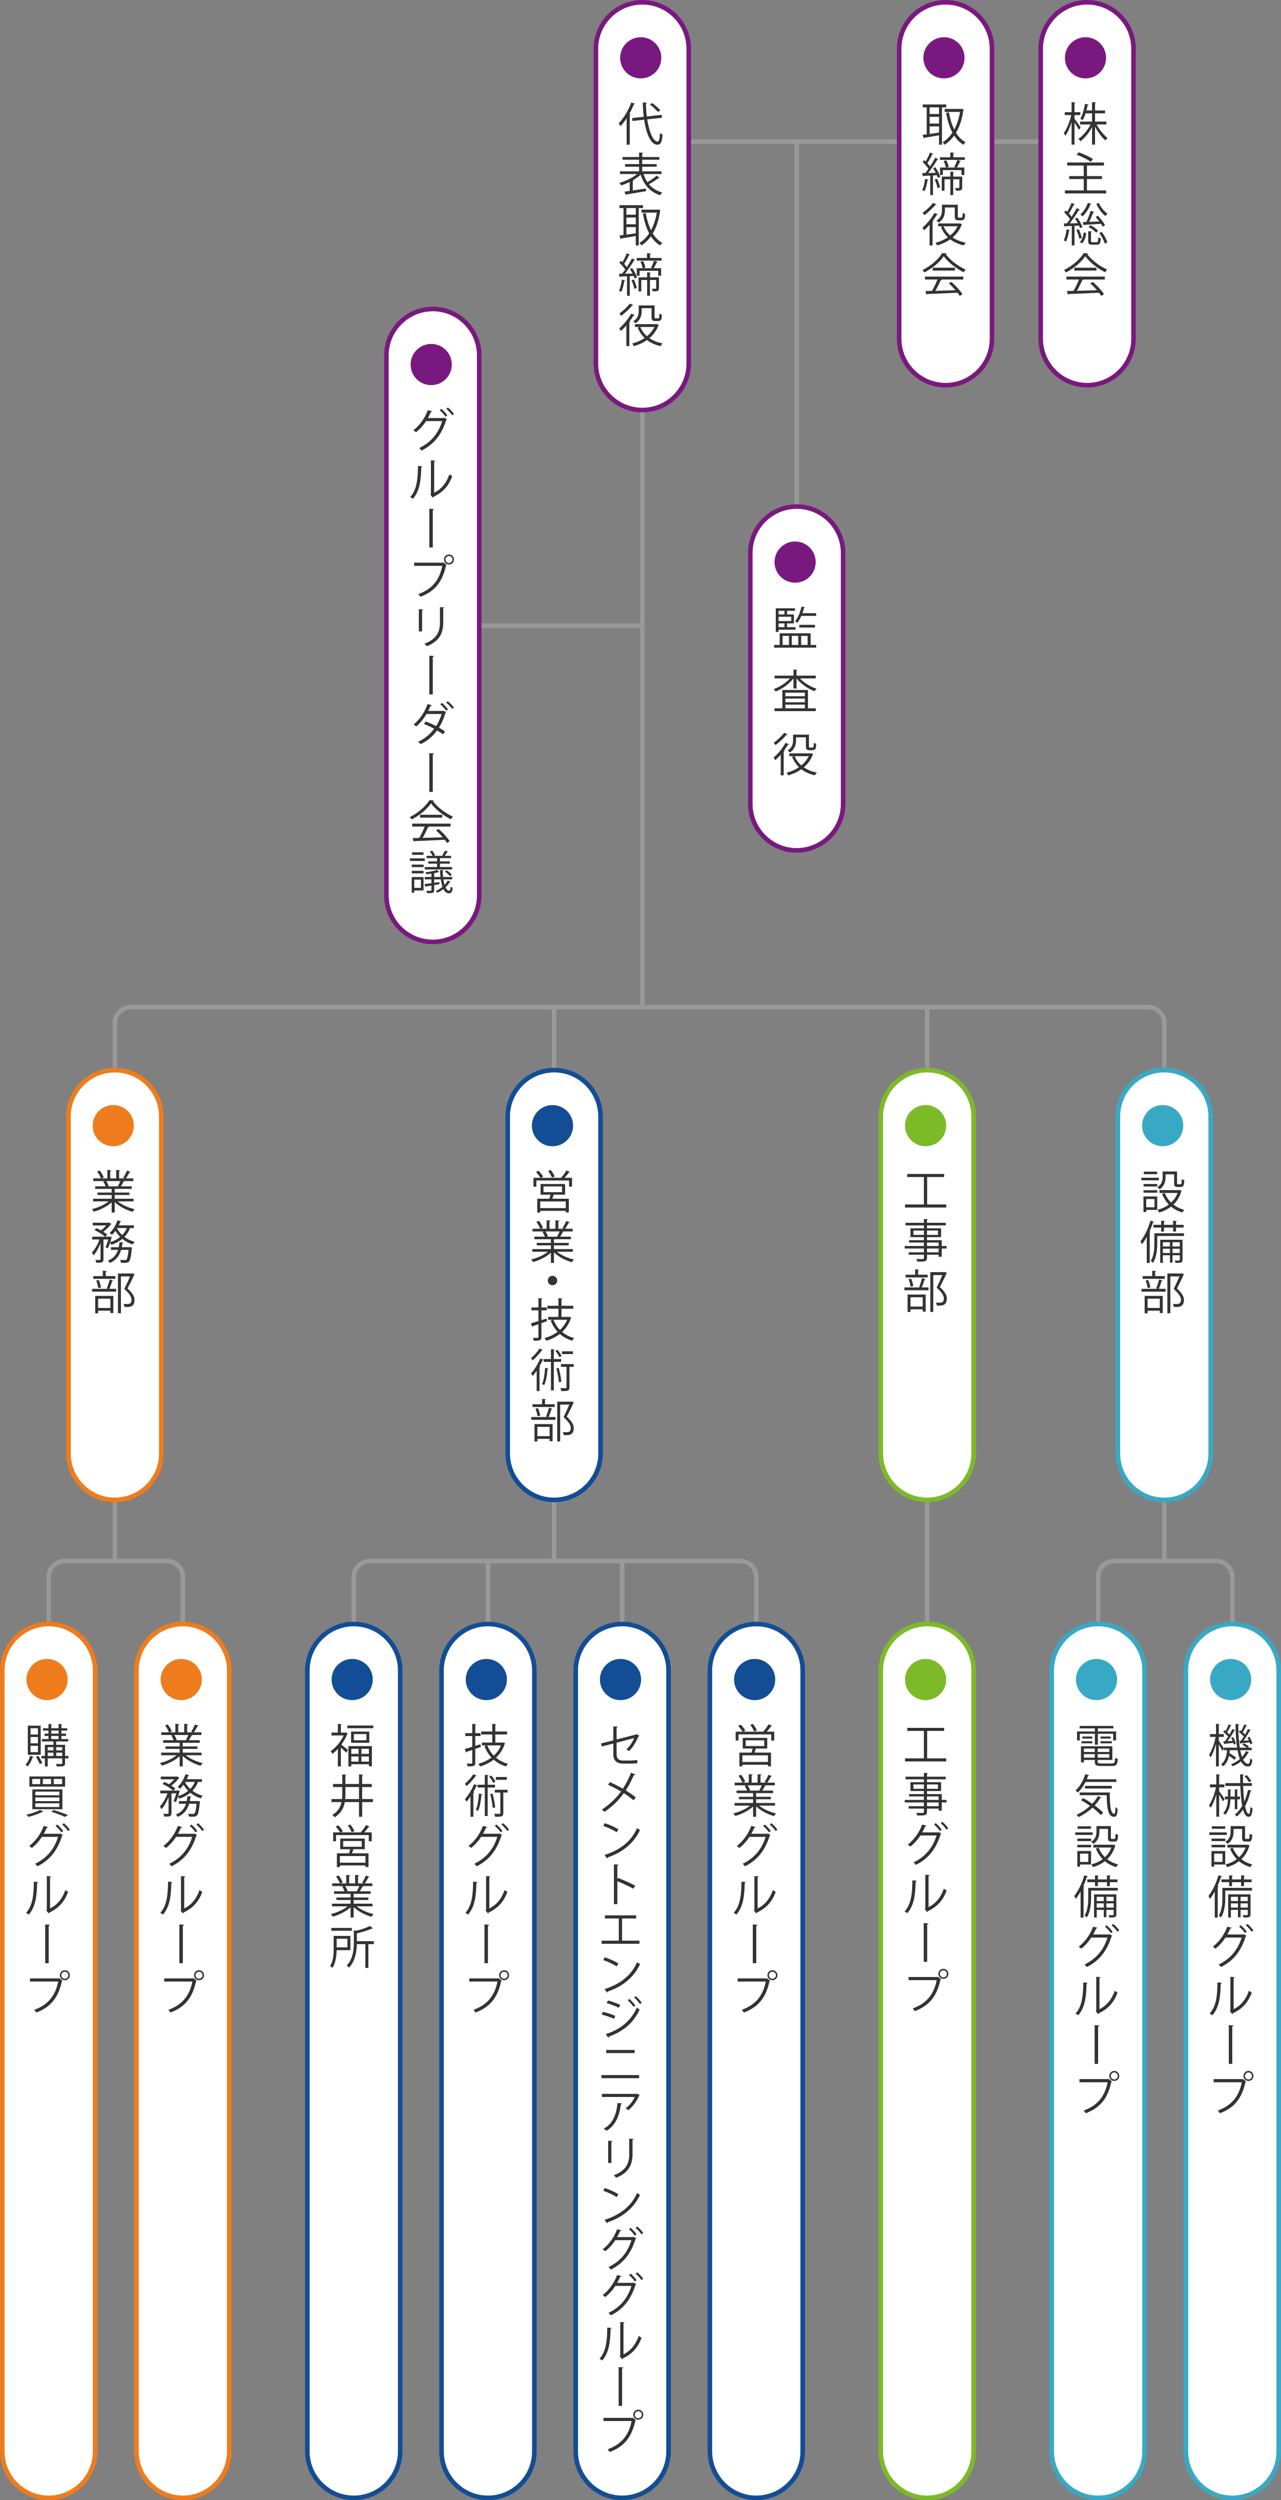 <?xml version="1.0" encoding="UTF-8"?>
<svg id="_レイヤー_1" data-name="レイヤー 1" xmlns="http://www.w3.org/2000/svg" viewBox="0 0 560 1092.29">
  <rect x="0" y="0" width="560" height="1092.29" fill="#808080" stroke="none"/>
  <defs>
    <style>
      .cls-1 {
        fill: none;
        stroke: #999;
        stroke-width: 2px;
      }

      .cls-2 {
        fill: #79197f;
      }

      .cls-2, .cls-3, .cls-4, .cls-5, .cls-6, .cls-7, .cls-8 {
        stroke-width: 0px;
      }

      .cls-3 {
        fill: #38a9c5;
      }

      .cls-4 {
        fill: #124d96;
      }

      .cls-5 {
        fill: #333;
      }

      .cls-6 {
        fill: #7cba28;
      }

      .cls-7 {
        fill: #fff;
      }

      .cls-8 {
        fill: #ef7c1c;
      }
    </style>
  </defs>
  <line class="cls-1" x1="209.7" y1="273.34" x2="280.4" y2="273.34"/>
  <line class="cls-1" x1="301.29" y1="61.87" x2="453.95" y2="61.87"/>
  <line class="cls-1" x1="405.34" y1="440.41" x2="405.34" y2="466.53"/>
  <line class="cls-1" x1="280.8" y1="180.14" x2="280.8" y2="440.41"/>
  <line class="cls-1" x1="348.29" y1="61.87" x2="348.29" y2="220.31"/>
  <line class="cls-1" x1="242.24" y1="440.41" x2="242.24" y2="466.53"/>
  <path class="cls-1" d="m508.98,466.53v-19.57c0-3.83-3.11-6.94-6.94-6.94H57.16c-3.83,0-6.94,3.11-6.94,6.94v19.57"/>
  <path class="cls-1" d="m538.71,708.52v-19.57c0-3.83-3.11-6.94-6.94-6.94h-44.77c-3.83,0-6.94,3.11-6.94,6.94v19.57"/>
  <path class="cls-1" d="m79.94,708.52v-19.57c0-3.83-3.11-6.94-6.94-6.94H28.23c-3.83,0-6.94,3.11-6.94,6.94v19.57"/>
  <path class="cls-1" d="m330.62,708.52v-19.57c0-3.83-3.11-6.94-6.94-6.94h-162.07c-3.83,0-6.94,3.11-6.94,6.94v19.57"/>
  <line class="cls-1" x1="508.98" y1="656.29" x2="508.98" y2="682.4"/>
  <line class="cls-1" x1="405.34" y1="656.29" x2="405.34" y2="708.52"/>
  <line class="cls-1" x1="271.97" y1="681.6" x2="271.97" y2="708.52"/>
  <line class="cls-1" x1="213.31" y1="681.6" x2="213.31" y2="708.52"/>
  <line class="cls-1" x1="242.24" y1="656.29" x2="242.24" y2="682.4"/>
  <line class="cls-1" x1="50.22" y1="656.29" x2="50.22" y2="682.4"/>
  <g>
    <path class="cls-7" d="m538.71,1091.29c-11.19,0-20.29-9.1-20.29-20.29v-341.19c0-11.19,9.1-20.29,20.29-20.29s20.29,9.1,20.29,20.29v341.19c0,11.19-9.1,20.29-20.29,20.29Z"/>
    <path class="cls-3" d="m538.71,710.52c10.64,0,19.29,8.65,19.29,19.29v341.19c0,10.64-8.65,19.29-19.29,19.29s-19.29-8.65-19.29-19.29v-341.19c0-10.64,8.65-19.29,19.29-19.29m0-2h0c-11.76,0-21.29,9.53-21.29,21.29v341.19c0,11.76,9.53,21.29,21.29,21.29h0c11.76,0,21.29-9.53,21.29-21.29v-341.19c0-11.76-9.53-21.29-21.29-21.29h0Z"/>
  </g>
  <g>
    <path class="cls-7" d="m475.24,168.29c-11.19,0-20.29-9.1-20.29-20.29V21.29c0-11.19,9.1-20.29,20.29-20.29s20.29,9.1,20.29,20.29v126.71c0,11.19-9.1,20.29-20.29,20.29Z"/>
    <path class="cls-2" d="m475.24,2c10.64,0,19.29,8.65,19.29,19.29v126.71c0,10.64-8.65,19.29-19.29,19.29s-19.29-8.65-19.29-19.29V21.29c0-10.64,8.65-19.29,19.29-19.29M475.24,0h0C463.48,0,453.95,9.53,453.95,21.29v126.71c0,11.76,9.53,21.29,21.29,21.29h0c11.76,0,21.29-9.53,21.29-21.29V21.29C496.53,9.53,487,0,475.24,0h0Z"/>
  </g>
  <g>
    <path class="cls-7" d="m413.37,168.29c-11.19,0-20.29-9.1-20.29-20.29V21.29c0-11.19,9.1-20.29,20.29-20.29s20.29,9.1,20.29,20.29v126.71c0,11.19-9.1,20.29-20.29,20.29Z"/>
    <path class="cls-2" d="m413.37,2c10.64,0,19.29,8.65,19.29,19.29v126.71c0,10.64-8.65,19.29-19.29,19.29s-19.29-8.65-19.29-19.29V21.29c0-10.64,8.65-19.29,19.29-19.29M413.37,0h0C401.61,0,392.08,9.53,392.08,21.29v126.71c0,11.76,9.53,21.29,21.29,21.29h0c11.76,0,21.29-9.53,21.29-21.29V21.29C434.66,9.53,425.13,0,413.37,0h0Z"/>
  </g>
  <g>
    <path class="cls-7" d="m280.8,179.14c-11.19,0-20.29-9.1-20.29-20.29V21.29c0-11.19,9.1-20.29,20.29-20.29s20.29,9.1,20.29,20.29v137.56c0,11.19-9.1,20.29-20.29,20.29Z"/>
    <path class="cls-2" d="m280.8,2c10.64,0,19.29,8.65,19.29,19.29v137.56c0,10.64-8.65,19.29-19.29,19.29s-19.29-8.65-19.29-19.29V21.29c0-10.64,8.65-19.29,19.29-19.29m0-2h0c-11.76,0-21.29,9.53-21.29,21.29v137.56c0,11.76,9.53,21.29,21.29,21.29h0c11.76,0,21.29-9.53,21.29-21.29V21.29c0-11.76-9.53-21.29-21.29-21.29h0Z"/>
  </g>
  <g>
    <path class="cls-7" d="m189.21,411.52c-11.19,0-20.29-9.1-20.29-20.29v-235.94c0-11.19,9.1-20.29,20.29-20.29s20.29,9.1,20.29,20.29v235.94c0,11.19-9.1,20.29-20.29,20.29Z"/>
    <path class="cls-2" d="m189.21,136c10.64,0,19.29,8.65,19.29,19.29v235.94c0,10.64-8.65,19.29-19.29,19.29s-19.29-8.65-19.29-19.29v-235.94c0-10.64,8.65-19.29,19.29-19.29m0-2h0c-11.76,0-21.29,9.53-21.29,21.29v235.94c0,11.76,9.53,21.29,21.29,21.29h0c11.76,0,21.29-9.53,21.29-21.29v-235.94c0-11.76-9.53-21.29-21.29-21.29h0Z"/>
  </g>
  <g>
    <path class="cls-7" d="m348.29,371.52c-11.19,0-20.29-9.1-20.29-20.29v-109.63c0-11.19,9.1-20.29,20.29-20.29s20.29,9.1,20.29,20.29v109.63c0,11.19-9.1,20.29-20.29,20.29Z"/>
    <path class="cls-2" d="m348.29,222.31c10.64,0,19.29,8.65,19.29,19.29v109.63c0,10.64-8.65,19.29-19.29,19.29s-19.29-8.65-19.29-19.29v-109.63c0-10.64,8.65-19.29,19.29-19.29m0-2h0c-11.76,0-21.29,9.53-21.29,21.29v109.63c0,11.76,9.53,21.29,21.29,21.29h0c11.76,0,21.29-9.53,21.29-21.29v-109.63c0-11.76-9.53-21.29-21.29-21.29h0Z"/>
  </g>
  <g>
    <path class="cls-7" d="m405.34,1091.29c-11.19,0-20.29-9.1-20.29-20.29v-341.19c0-11.19,9.1-20.29,20.29-20.29s20.29,9.1,20.29,20.29v341.19c0,11.19-9.1,20.29-20.29,20.29Z"/>
    <path class="cls-6" d="m405.34,710.52c10.64,0,19.29,8.65,19.29,19.29v341.19c0,10.64-8.65,19.29-19.29,19.29s-19.29-8.65-19.29-19.29v-341.19c0-10.64,8.65-19.29,19.29-19.29m0-2h0c-11.76,0-21.29,9.53-21.29,21.29v341.19c0,11.76,9.53,21.29,21.29,21.29h0c11.76,0,21.29-9.53,21.29-21.29v-341.19c0-11.76-9.53-21.29-21.29-21.29h0Z"/>
  </g>
  <g>
    <path class="cls-7" d="m480.06,1091.29c-11.19,0-20.29-9.1-20.29-20.29v-341.19c0-11.19,9.1-20.29,20.29-20.29s20.29,9.1,20.29,20.29v341.19c0,11.19-9.1,20.29-20.29,20.29Z"/>
    <path class="cls-3" d="m480.06,710.52c10.64,0,19.29,8.65,19.29,19.29v341.19c0,10.64-8.65,19.29-19.29,19.29s-19.29-8.65-19.29-19.29v-341.19c0-10.64,8.65-19.29,19.29-19.29m0-2h0c-11.76,0-21.29,9.53-21.29,21.29v341.19c0,11.76,9.53,21.29,21.29,21.29h0c11.76,0,21.29-9.53,21.29-21.29v-341.19c0-11.76-9.53-21.29-21.29-21.29h0Z"/>
  </g>
  <g>
    <path class="cls-7" d="m508.98,655.29c-11.19,0-20.29-9.1-20.29-20.29v-147.18c0-11.19,9.1-20.29,20.29-20.29s20.29,9.1,20.29,20.29v147.18c0,11.19-9.1,20.29-20.29,20.29Z"/>
    <path class="cls-3" d="m508.98,468.53c10.64,0,19.29,8.65,19.29,19.29v147.18c0,10.64-8.65,19.29-19.29,19.29s-19.29-8.65-19.29-19.29v-147.18c0-10.64,8.65-19.29,19.29-19.29m0-2h0c-11.76,0-21.29,9.53-21.29,21.29v147.18c0,11.76,9.53,21.29,21.29,21.29h0c11.76,0,21.29-9.53,21.29-21.29v-147.18c0-11.76-9.53-21.29-21.29-21.29h0Z"/>
  </g>
  <g>
    <path class="cls-7" d="m79.94,1091.29c-11.19,0-20.29-9.1-20.29-20.29v-341.19c0-11.19,9.1-20.29,20.29-20.29s20.29,9.1,20.29,20.29v341.19c0,11.19-9.1,20.29-20.29,20.29Z"/>
    <path class="cls-8" d="m79.94,710.52c10.64,0,19.29,8.65,19.29,19.29v341.19c0,10.64-8.65,19.29-19.29,19.29s-19.29-8.65-19.29-19.29v-341.19c0-10.64,8.65-19.29,19.29-19.29m0-2c-11.76,0-21.29,9.53-21.29,21.29v341.19c0,11.76,9.53,21.29,21.29,21.29s21.29-9.53,21.29-21.29v-341.19c0-11.76-9.53-21.29-21.29-21.29h0Z"/>
  </g>
  <g>
    <path class="cls-7" d="m21.29,1091.29c-11.19,0-20.29-9.1-20.29-20.29v-341.19c0-11.19,9.1-20.29,20.29-20.29s20.29,9.1,20.29,20.29v341.19c0,11.19-9.1,20.29-20.29,20.29Z"/>
    <path class="cls-8" d="m21.29,710.52c10.64,0,19.29,8.65,19.29,19.29v341.19c0,10.64-8.65,19.29-19.29,19.29s-19.29-8.65-19.29-19.29v-341.19c0-10.64,8.65-19.29,19.29-19.29m0-2c-11.76,0-21.29,9.53-21.29,21.29v341.19c0,11.76,9.53,21.29,21.29,21.29s21.29-9.53,21.29-21.29v-341.19c0-11.76-9.53-21.29-21.29-21.29h0Z"/>
  </g>
  <g>
    <path class="cls-7" d="m50.22,655.29c-11.19,0-20.29-9.1-20.29-20.29v-147.18c0-11.19,9.1-20.29,20.29-20.29s20.29,9.1,20.29,20.29v147.18c0,11.19-9.1,20.29-20.29,20.29Z"/>
    <path class="cls-8" d="m50.22,468.53c10.64,0,19.29,8.65,19.29,19.29v147.18c0,10.64-8.65,19.29-19.29,19.29s-19.29-8.65-19.29-19.29v-147.18c0-10.64,8.65-19.29,19.29-19.29m0-2h0c-11.76,0-21.29,9.53-21.29,21.29v147.18c0,11.76,9.53,21.29,21.29,21.29h0c11.76,0,21.29-9.53,21.29-21.29v-147.18c0-11.76-9.53-21.29-21.29-21.29h0Z"/>
  </g>
  <g>
    <path class="cls-7" d="m330.62,1091.29c-11.19,0-20.29-9.1-20.29-20.29v-341.19c0-11.19,9.1-20.29,20.29-20.29s20.29,9.1,20.29,20.29v341.19c0,11.19-9.1,20.29-20.29,20.29Z"/>
    <path class="cls-4" d="m330.62,710.52c10.64,0,19.29,8.65,19.29,19.29v341.19c0,10.64-8.65,19.29-19.29,19.29s-19.29-8.65-19.29-19.29v-341.19c0-10.64,8.65-19.29,19.29-19.29m0-2h0c-11.76,0-21.29,9.53-21.29,21.29v341.19c0,11.76,9.53,21.29,21.29,21.29h0c11.76,0,21.29-9.53,21.29-21.29v-341.19c0-11.76-9.53-21.29-21.29-21.29h0Z"/>
  </g>
  <g>
    <path class="cls-7" d="m271.97,1091.29c-11.19,0-20.29-9.1-20.29-20.29v-341.19c0-11.19,9.1-20.29,20.29-20.29s20.29,9.1,20.29,20.29v341.19c0,11.19-9.1,20.29-20.29,20.29Z"/>
    <path class="cls-4" d="m271.97,710.52c10.64,0,19.29,8.65,19.29,19.29v341.19c0,10.64-8.65,19.29-19.29,19.29s-19.29-8.65-19.29-19.29v-341.19c0-10.64,8.65-19.29,19.29-19.29m0-2h0c-11.76,0-21.29,9.53-21.29,21.29v341.19c0,11.76,9.53,21.29,21.29,21.29h0c11.76,0,21.29-9.53,21.29-21.29v-341.19c0-11.76-9.53-21.29-21.29-21.29h0Z"/>
  </g>
  <g>
    <path class="cls-7" d="m213.31,1091.29c-11.19,0-20.29-9.1-20.29-20.29v-341.19c0-11.19,9.1-20.29,20.29-20.29s20.29,9.1,20.29,20.29v341.19c0,11.19-9.1,20.29-20.29,20.29Z"/>
    <path class="cls-4" d="m213.31,710.52c10.64,0,19.29,8.65,19.29,19.29v341.19c0,10.64-8.65,19.29-19.29,19.29s-19.29-8.65-19.29-19.29v-341.19c0-10.64,8.65-19.29,19.29-19.29m0-2h0c-11.76,0-21.29,9.53-21.29,21.29v341.19c0,11.76,9.53,21.29,21.29,21.29h0c11.76,0,21.29-9.53,21.29-21.29v-341.19c0-11.76-9.53-21.29-21.29-21.29h0Z"/>
  </g>
  <g>
    <path class="cls-7" d="m154.66,1091.29c-11.19,0-20.29-9.1-20.29-20.29v-341.19c0-11.19,9.1-20.29,20.29-20.29s20.29,9.1,20.29,20.29v341.19c0,11.19-9.1,20.29-20.29,20.29Z"/>
    <path class="cls-4" d="m154.66,710.52c10.64,0,19.29,8.65,19.29,19.29v341.19c0,10.64-8.65,19.29-19.29,19.29s-19.29-8.65-19.29-19.29v-341.19c0-10.64,8.65-19.29,19.29-19.29m0-2c-11.76,0-21.29,9.53-21.29,21.29v341.19c0,11.76,9.53,21.29,21.29,21.29s21.29-9.53,21.29-21.29v-341.19c0-11.76-9.53-21.29-21.29-21.29h0Z"/>
  </g>
  <g>
    <path class="cls-7" d="m242.24,655.29c-11.19,0-20.29-9.1-20.29-20.29v-147.18c0-11.19,9.1-20.29,20.29-20.29s20.29,9.1,20.29,20.29v147.18c0,11.19-9.1,20.29-20.29,20.29Z"/>
    <path class="cls-4" d="m242.24,468.53c10.64,0,19.29,8.65,19.29,19.29v147.18c0,10.64-8.65,19.29-19.29,19.29s-19.29-8.65-19.29-19.29v-147.18c0-10.64,8.65-19.29,19.29-19.29m0-2h0c-11.76,0-21.29,9.53-21.29,21.29v147.18c0,11.76,9.53,21.29,21.29,21.29h0c11.76,0,21.29-9.53,21.29-21.29v-147.18c0-11.76-9.53-21.29-21.29-21.29h0Z"/>
  </g>
  <g>
    <path class="cls-7" d="m405.34,655.29c-11.19,0-20.29-9.1-20.29-20.29v-147.18c0-11.19,9.1-20.29,20.29-20.29s20.29,9.1,20.29,20.29v147.18c0,11.19-9.1,20.29-20.29,20.29Z"/>
    <path class="cls-6" d="m405.34,468.53c10.64,0,19.29,8.65,19.29,19.29v147.18c0,10.64-8.65,19.29-19.29,19.29s-19.29-8.65-19.29-19.29v-147.18c0-10.64,8.65-19.29,19.29-19.29m0-2h0c-11.76,0-21.29,9.53-21.29,21.29v147.18c0,11.76,9.53,21.29,21.29,21.29h0c11.76,0,21.29-9.53,21.29-21.29v-147.18c0-11.76-9.53-21.29-21.29-21.29h0Z"/>
  </g>
  <g>
    <path class="cls-3" d="m538,724.77c4.98,0,9,4.02,9,9s-4.02,9-9,9-9-4.02-9-9,4.06-9,9-9Z"/>
    <path class="cls-5" d="m532.82,760.46c.52.74,1.92,2.96,2.22,3.5l-.72,1c-.26-.64-.94-1.94-1.5-2.94v9.68h-1.24v-9.74c-.64,2.28-1.48,4.48-2.36,5.84-.16-.34-.48-.84-.68-1.12,1.16-1.72,2.34-5.02,2.88-7.84h-2.48v-1.24h2.64v-4.46l1.62.12c-.02.12-.12.22-.38.26v4.08h2.18v1.24h-2.18v1.62Zm9.36,4.18c.22,1.12.48,2.12.78,2.96.72-.78,1.3-1.64,1.7-2.56l1.4.48c-.04.12-.16.18-.36.18-.54,1.1-1.3,2.12-2.26,3.04.6,1.18,1.3,1.84,2.14,1.84.6,0,.82-.5.94-2.4.26.28.66.54.94.64-.24,2.28-.68,2.96-1.98,2.96-1.24-.02-2.2-.82-2.96-2.22-1.06.82-2.28,1.56-3.64,2.12-.16-.24-.5-.66-.74-.88,1.48-.58,2.8-1.36,3.88-2.3-.42-1.06-.76-2.38-1.04-3.86h-3.36c-.04.42-.08.84-.14,1.26,1.04.62,2.26,1.44,2.9,2.02l-.76.94c-.52-.5-1.44-1.18-2.34-1.78-.4,1.8-1.12,3.48-2.66,4.6-.18-.28-.54-.68-.82-.88,1.86-1.32,2.42-3.68,2.62-6.16h-1.36v-1.12h5.74c-.46-2.98-.66-6.54-.68-10.36l1.62.1c-.02.14-.12.24-.4.28-.02,3.7.2,7.16.66,9.98h2.96c-.52-.42-1.24-.92-1.88-1.26l.66-.66c.78.4,1.74,1,2.22,1.46l-.42.46h1.62v1.12h-4.98Zm-7.4-3.84l.7-.04c.46-.58.94-1.3,1.42-2.06-.52-.66-1.42-1.48-2.18-2.08l.58-.72c.16.12.32.24.5.36.46-.88,1-2.06,1.28-2.9l1.28.56c-.06.12-.2.16-.4.16-.36.78-.96,1.94-1.48,2.76.36.32.7.66.96.96.5-.86.98-1.72,1.32-2.44l1.24.62c-.06.1-.22.16-.42.16-.74,1.32-1.9,3.16-2.92,4.56l2.18-.14c-.18-.46-.4-.94-.62-1.34l.86-.32c.56.92,1.06,2.14,1.2,2.92l-.92.4c-.04-.22-.1-.48-.18-.76-1.44.16-2.78.3-3.72.38-.02.14-.12.22-.24.26l-.44-1.3Zm7.66-.24c.4-.52.84-1.18,1.28-1.86-.52-.66-1.42-1.48-2.18-2.08l.58-.72.48.36c.48-.88,1.02-2.06,1.3-2.9l1.28.56c-.06.12-.2.16-.4.16-.36.78-.96,1.92-1.5,2.74.38.34.72.68.98.98.52-.86.98-1.72,1.32-2.44l1.22.62c-.04.1-.2.16-.4.16-.72,1.26-1.82,3.02-2.8,4.36.74-.04,1.52-.08,2.36-.14-.2-.44-.42-.86-.64-1.24l.86-.34c.56.92,1.14,2.12,1.3,2.9l-.9.44c-.06-.26-.16-.58-.28-.92-1.46.18-2.86.32-3.8.4-.02.16-.14.24-.28.26l-.44-1.26.66-.04Z"/>
    <path class="cls-5" d="m532.96,782.5c.56.74,2.04,2.98,2.38,3.52l-.74,1.02c-.28-.66-1.04-1.98-1.64-3v9.66h-1.24v-9.72c-.66,2.28-1.56,4.5-2.48,5.86-.16-.36-.48-.86-.7-1.16,1.2-1.72,2.46-4.98,3.04-7.82h-2.64v-1.26h2.78v-4.46l1.64.12c-.02.12-.14.22-.4.26v4.08h2.28v1.26h-2.28v1.64Zm6.84,3.6h-1.92c-.06,2.36-.48,4.8-2.24,6.78-.18-.26-.6-.62-.88-.78,1.58-1.76,1.96-3.94,2.02-6h-1.3v-1.2h1.32v-3.14l1.46.1c-.02.14-.12.22-.36.26v2.78h1.9v-3.14l1.46.1c-.02.12-.12.22-.36.24v2.8h1.16v1.2h-1.16v4.32h-1.1v-4.32Zm3.64-5.84c.1,2.52.26,4.86.52,6.82.68-1.56,1.22-3.28,1.62-5.12l1.56.36c-.06.16-.2.24-.44.24-.56,2.4-1.36,4.64-2.4,6.56.4,2.06.96,3.36,1.64,3.36.4,0,.6-.94.68-3.1.26.28.66.58.96.7-.24,2.78-.62,3.66-1.78,3.66-1.08,0-1.86-1.2-2.4-3.16-.8,1.18-1.7,2.2-2.72,3.02-.2-.22-.62-.62-.88-.82,1.26-.96,2.34-2.28,3.22-3.84-.44-2.34-.68-5.38-.8-8.68h-6.56v-1.24h6.52l-.06-3.84,1.66.1c0,.14-.12.24-.4.28,0,1.16,0,2.32.02,3.46h3.88v1.24h-3.84Zm1.52-4.74c.78.76,1.66,1.86,2.04,2.56l-.94.62c-.38-.74-1.22-1.86-2-2.66l.9-.52Z"/>
    <path class="cls-5" d="m536.32,800.54v1.12h-7.64v-1.12h7.64Zm-.7,8.16v5.88h-4.82v.94h-1.2v-6.82h6.02Zm-6-4.34v-1.1h6.02v1.1h-6.02Zm0,2.72v-1.1h6.02v1.1h-6.02Zm5.96-9.2v1.1h-5.84v-1.1h5.84Zm-1.16,11.96h-3.62v3.6h3.62v-3.6Zm4.84-10.8v1.24c0,1.72-.44,3.86-2.6,5.28-.2-.26-.7-.72-.98-.9,1.98-1.28,2.3-2.98,2.3-4.4v-2.46h6.3v5.06c0,.44.06.52.42.52h1.12c.38,0,.44-.26.48-2.26.26.22.8.42,1.14.5-.1,2.36-.44,2.94-1.48,2.94h-1.44c-1.18,0-1.52-.36-1.52-1.68v-3.84h-3.74Zm6.16,6.86l.88.36c-.02.1-.1.16-.16.22-.68,2.38-1.9,4.3-3.46,5.78,1.36,1.06,2.96,1.84,4.8,2.3-.3.28-.68.82-.88,1.16-1.9-.56-3.54-1.42-4.94-2.58-1.54,1.2-3.32,2.06-5.2,2.6-.14-.34-.46-.9-.74-1.18,1.78-.46,3.48-1.22,4.96-2.32-1.26-1.3-2.26-2.84-2.96-4.64l1.2-.38c.62,1.6,1.56,3,2.76,4.18,1.2-1.14,2.18-2.54,2.82-4.22h-7.9v-1.24h8.58l.24-.04Z"/>
    <path class="cls-5" d="m531.04,826.4c-.66,1.18-1.36,2.28-2.1,3.2-.14-.32-.46-1-.66-1.3,1.72-2.08,3.38-5.56,4.4-9.02l1.58.5c-.06.14-.2.22-.46.22-.44,1.34-.96,2.68-1.54,3.96l.46.14c-.04.14-.14.22-.38.26v13.4h-1.3v-11.36Zm16.28-1.62v1.2h-11.68v3.16c0,2.52-.28,6.12-1.86,8.58-.2-.24-.72-.68-1-.84,1.44-2.28,1.6-5.44,1.6-7.76v-4.34h12.94Zm-13.36-3.68h3.38v-1.78l1.64.12c-.02.12-.12.22-.38.26v1.4h3.96v-1.78l1.66.12c-.02.12-.12.22-.38.26v1.4h3.32v1.2h-3.32v1.74h-1.28v-1.74h-3.96v1.74h-1.26v-1.74h-3.38v-1.2Zm12.72,6.52v8.78c0,1.32-.72,1.34-3.08,1.34-.04-.3-.2-.74-.38-1.04.48,0,.9.02,1.24.02.9,0,1.02,0,1.02-.32v-2h-3.16v3.22h-1.14v-3.22h-3.08v3.34h-1.18v-10.12h9.76Zm-5.5,1.08h-3.08v1.86h3.08v-1.86Zm-3.08,4.7h3.08v-1.84h-3.08v1.84Zm7.38-4.7h-3.16v1.86h3.16v-1.86Zm-3.16,4.7h3.16v-1.84h-3.16v1.84Z"/>
    <path class="cls-5" d="m544.88,845.7c-.08.12-.18.22-.3.3-2.12,6.62-5.4,10.62-10.82,13.38-.22-.34-.62-.8-1.02-1.1,5.14-2.5,8.36-6.34,10.06-11.78h-7.06c-1.16,1.8-2.64,3.48-4.42,4.88-.26-.28-.74-.66-1.12-.9,2.72-2.04,4.98-5.2,6.34-8.76l1.88.52c-.06.2-.3.28-.56.26-.4.9-.86,1.86-1.32,2.66h6.96l.24-.12,1.14.66Zm-2.48-4.6c.94.76,2.04,1.98,2.62,2.84l-.74.64c-.6-.92-1.68-2.1-2.58-2.84l.7-.64Zm2.9-.58c.94.76,2.04,1.96,2.62,2.84l-.74.62c-.6-.9-1.64-2.06-2.58-2.82l.7-.64Z"/>
    <path class="cls-5" d="m534.12,866.26c-.02.18-.2.3-.46.34-.12,5.38-.56,10.28-3.64,13.86-.32-.24-.8-.54-1.2-.76,2.98-3.24,3.34-8.24,3.4-13.62l1.9.18Zm5.18,11.52c3.34-1.62,5.5-4.54,6.66-8.04.3.26.9.6,1.24.78-1.42,4.04-3.9,7.02-8.16,9.04-.06.16-.2.32-.34.4l-1.04-1.32.22-.3v-14.68l1.86.1c-.02.18-.16.34-.44.38v13.64Z"/>
    <path class="cls-5" d="m537.18,884.76l2.06.16c-.02.22-.2.36-.54.42v16.36h-1.52v-16.94Z"/>
    <path class="cls-5" d="m530.54,908.34h12.72l.12-.06,1.36,1.04c-.06.08-.12.14-.24.18-1.62,7.52-5.1,11.44-11.22,13.76-.22-.36-.62-.88-.9-1.18,5.82-2.14,9.18-5.86,10.48-12.36h-12.32v-1.38Zm15.24-3.58c1.2,0,2.18.98,2.18,2.2s-.98,2.18-2.18,2.18-2.2-.98-2.2-2.18c0-1.26,1.02-2.2,2.2-2.2Zm1.52,2.2c0-.86-.68-1.54-1.52-1.54s-1.54.68-1.54,1.54.7,1.54,1.54,1.54,1.52-.74,1.52-1.54Z"/>
  </g>
  <g>
    <path class="cls-2" d="m474.53,16.26c4.98,0,9,4.02,9,9s-4.02,9-9,9-9-4.02-9-9,4.06-9,9-9Z"/>
    <path class="cls-5" d="m469.73,51.92c.62.76,2.3,3.16,2.68,3.74l-.78,1.06c-.34-.7-1.2-2.12-1.9-3.18v9.64h-1.28v-9.86c-.72,2.34-1.7,4.64-2.7,6.02-.16-.36-.48-.88-.72-1.18,1.3-1.74,2.62-5.02,3.28-7.88h-2.84v-1.26h2.98v-4.4l1.66.12c-.02.12-.12.22-.38.26v4.02h2.54v1.26h-2.54v1.64Zm13.94,2.46h-4.3c1.22,2.26,3.18,4.68,4.84,5.9-.32.24-.78.72-1.02,1.06-1.52-1.32-3.26-3.66-4.48-6v7.84h-1.32v-7.66c-1.32,2.52-3.24,4.84-5.06,6.2-.22-.34-.62-.8-.94-1.04,1.98-1.28,4.08-3.78,5.36-6.3h-4.58v-1.26h5.22v-3.6h-2.8c-.34,1.06-.76,2.1-1.24,2.94-.28-.18-.76-.42-1.1-.54,1.06-1.8,1.74-4.54,2.06-6.58l1.6.34c-.04.14-.18.22-.4.22-.14.68-.32,1.5-.56,2.36h2.44v-3.64l1.72.12c-.02.14-.14.24-.4.28v3.24h4.38v1.26h-4.38v3.6h4.96v1.26Z"/>
    <path class="cls-5" d="m475.17,83.2h8.4v1.32h-18.04v-1.32h8.24v-4.96h-6.36v-1.32h6.36v-4.6h-7.24v-1.32h16.06v1.32h-7.42v4.6h6.56v1.32h-6.56v4.96Zm-3.6-16.66c2.1.72,4.84,2,6.26,2.96l-1,1.18c-1.34-.98-4.06-2.32-6.2-3.12l.94-1.02Z"/>
    <path class="cls-5" d="m470.95,95.1c.92,1.28,1.9,2.98,2.26,4.08l-1.06.52c-.1-.34-.26-.72-.44-1.14-.68.04-1.34.08-1.98.1v8.56h-1.2v-8.5c-1.1.04-2.1.08-2.88.12-.04.16-.16.22-.3.26l-.36-1.5h1.38c.44-.54.9-1.18,1.38-1.84-.6-.94-1.64-2.1-2.56-2.98l.72-.86.64.6c.68-1.16,1.44-2.74,1.88-3.88l1.44.58c-.06.12-.2.18-.42.18-.54,1.14-1.42,2.78-2.16,3.9.44.48.86.98,1.16,1.42.86-1.3,1.66-2.68,2.24-3.8l1.42.66c-.08.1-.22.16-.44.16-1.02,1.72-2.64,4.1-4.04,5.84l3.54-.06c-.36-.68-.8-1.38-1.22-1.98l1-.44Zm-3.2,5.42c-.04.14-.16.22-.4.22-.26,1.68-.72,3.6-1.32,4.78-.26-.16-.7-.36-1-.5.58-1.12,1-3.04,1.26-4.86l1.46.36Zm4.08,3.82c-.18-1.06-.72-2.68-1.28-3.9l1.02-.34c.6,1.22,1.14,2.8,1.34,3.86l-1.08.38Zm3.02-2.56c-.18,1.74-.74,3.54-1.84,4.56l-.96-.64c.96-.86,1.52-2.48,1.7-4.12l1.1.2Zm2.28-12.68c-.06.16-.24.2-.42.18-.76,1.98-2.08,4-3.46,5.24-.24-.24-.68-.62-.98-.8,1.34-1.14,2.58-3.08,3.3-5.08l1.56.46Zm-2.24,7.88c.68-1.36,1.46-3.42,1.9-4.88l1.6.5c-.06.14-.22.2-.44.2-.44,1.2-1.16,2.86-1.8,4.12,1.36-.04,2.88-.1,4.4-.16-.5-.68-1.06-1.36-1.6-1.94l.98-.58c1.22,1.26,2.58,3,3.18,4.12l-1.06.7c-.18-.38-.46-.82-.78-1.28-2.68.18-5.4.34-7.2.44-.02.16-.14.24-.28.26l-.5-1.46,1.6-.04Zm2.06,8.3c0,.46.1.54.66.54h1.86c.48,0,.58-.28.64-2.16.26.2.74.38,1.08.46-.12,2.22-.46,2.78-1.58,2.78h-2.16c-1.4,0-1.74-.34-1.74-1.6v-4.28l1.62.1c-.02.14-.12.24-.38.28v3.88Zm2.22-3.62c-.66-.82-2.06-1.88-3.32-2.48l.84-.76c1.28.58,2.68,1.6,3.36,2.4l-.88.84Zm1.2-13.02c.8,1.86,2.32,3.78,3.82,4.74-.32.24-.72.68-.94,1-1.52-1.14-3.12-3.3-3.98-5.34l1.1-.4Zm2.58,17.82c-.3-1.28-1.3-3.2-2.38-4.62l1.04-.52c1.1,1.4,2.14,3.26,2.46,4.54l-1.12.6Z"/>
    <path class="cls-5" d="m475.71,110.7c-.06.16-.22.26-.42.3,1.96,2.72,5.58,5.4,8.72,6.76-.32.32-.64.8-.86,1.2-3.18-1.56-6.78-4.3-8.7-7-1.66,2.48-5,5.32-8.5,7.08-.16-.28-.5-.8-.78-1.08,3.52-1.7,6.98-4.7,8.56-7.38l1.98.12Zm-9.5,11.42v-1.28h16.78v1.28h-9.62l.24.08c-.06.14-.22.2-.48.22-.6,1.36-1.5,3.16-2.36,4.64,2.66-.06,5.76-.16,8.8-.26-.9-1.04-1.94-2.12-2.94-3l1.14-.62c1.88,1.62,3.9,3.82,4.84,5.34l-1.2.76c-.26-.42-.58-.9-.98-1.4-4.86.26-10.02.48-13.22.58-.04.18-.16.26-.32.28l-.5-1.6c.84,0,1.82-.02,2.92-.06.82-1.44,1.76-3.4,2.38-4.96h-5.48Zm3.42-5.16h9.7v1.26h-9.7v-1.26Z"/>
  </g>
  <g>
    <path class="cls-2" d="m412.66,16.26c4.98,0,9,4.02,9,9s-4.02,9-9,9-9-4.02-9-9,4.06-9,9-9Z"/>
    <path class="cls-5" d="m413.66,46.9h-1.86v16.32h-1.3v-4.12c-2.4.42-4.78.84-6.34,1.08-.04.16-.16.26-.3.28l-.52-1.54c.52-.06,1.12-.14,1.78-.24v-11.78h-1.74v-1.26h10.28v1.26Zm-3.16,2.9v-2.9h-4.1v2.9h4.1Zm0,4.18v-2.94h-4.1v2.94h4.1Zm-4.1,1.24v3.3c1.28-.18,2.7-.4,4.1-.6v-2.7h-4.1Zm14.06-7.68l.84.28c-.02.1-.1.2-.16.26-.54,4.04-1.66,7.34-3.22,9.92,1.1,1.78,2.48,3.2,4.18,4.14-.32.24-.76.76-.96,1.1-1.62-.98-2.94-2.32-4.02-4-1.2,1.68-2.6,3-4.16,3.98-.2-.32-.6-.82-.9-1.08,1.6-.92,3.06-2.34,4.28-4.2-1.26-2.4-2.14-5.32-2.74-8.6l1.24-.24c.5,2.78,1.24,5.34,2.32,7.5,1.14-2.12,2.02-4.72,2.52-7.7h-6.7v-1.32h7.24l.24-.04Z"/>
    <path class="cls-5" d="m409.08,75.52c-.36-.7-.76-1.4-1.16-2.02l.98-.42c.9,1.3,1.82,3,2.16,4.12l-1.08.5c-.1-.34-.24-.72-.42-1.14l-1.7.1v8.56h-1.2v-8.5c-1.1.04-2.1.08-2.88.12-.04.14-.16.22-.3.26l-.36-1.5h1.38c.44-.54.9-1.18,1.38-1.84-.6-.94-1.64-2.1-2.56-2.98l.72-.86c.22.2.42.4.64.62.68-1.18,1.44-2.76,1.88-3.9l1.44.6c-.1.14-.24.18-.44.16-.52,1.14-1.4,2.76-2.16,3.88.46.5.88.98,1.18,1.44.86-1.3,1.66-2.68,2.24-3.8l1.4.66c-.06.1-.22.18-.44.18-1.02,1.7-2.62,4.08-4.02,5.82l3.32-.06Zm-3.2,3c-.04.14-.16.22-.4.22-.26,1.68-.72,3.6-1.32,4.78-.26-.16-.7-.36-1-.5.58-1.12,1-3.04,1.26-4.86l1.46.36Zm3.96,3.68c-.16-1.02-.7-2.58-1.22-3.76l1.02-.34c.58,1.18,1.1,2.72,1.3,3.74l-1.1.36Zm11.94-13.5v1.16h-10.88v-1.16h4.5v-2.08l1.74.12c-.02.14-.12.24-.4.28v1.68h5.04Zm-8.14,4.48h4.2l-.68-.28c.46-.82,1.04-2.14,1.34-3.04l1.62.56c-.06.1-.2.16-.44.16-.32.74-.88,1.84-1.36,2.6h3.26v3.28h-1.28v-2.14h-8.14v2.14h-1.22v-3.28h2.56c-.14-.78-.54-1.96-.96-2.84l1.14-.3c.48.88.9,2.06,1.06,2.82l-1.1.32Zm7,3.98v4.74c0,1.26-.54,1.4-2.72,1.4-.06-.36-.24-.84-.42-1.16.4,0,.76.02,1.04.02.78,0,.86,0,.86-.26v-3.58h-2.7v6.9h-1.24v-6.9h-2.56v5.02h-1.2v-6.18h3.76v-2.18l1.62.12c-.02.14-.12.22-.38.26v1.8h3.94Z"/>
    <path class="cls-5" d="m406.38,98.18c-.78.9-1.6,1.74-2.38,2.44-.14-.28-.52-.88-.74-1.16,1.8-1.5,3.9-4.02,5.24-6.44l1.52.62c-.08.16-.28.2-.46.18-.54.9-1.16,1.82-1.84,2.7l.38.12c-.06.12-.16.22-.42.26v10.32h-1.3v-9.04Zm3.02-8.88c-.08.14-.24.18-.44.16-1.14,1.4-3.18,3.3-4.86,4.56-.18-.3-.54-.8-.78-1.06,1.6-1.1,3.52-2.88,4.54-4.32l1.54.66Zm10.24,8.26l.96.44c-.06.1-.14.16-.22.2-.82,2.26-2.22,4.08-3.92,5.52,1.58,1.1,3.52,1.88,5.74,2.3-.3.28-.68.82-.88,1.2-2.32-.52-4.3-1.42-5.92-2.66-1.74,1.22-3.7,2.1-5.72,2.68-.16-.34-.48-.88-.76-1.16,1.9-.48,3.78-1.28,5.44-2.42-1.3-1.24-2.3-2.76-3.02-4.52l.9-.28h-2.1v-1.24h9.26l.24-.06Zm-6.56-6.92v1.22c0,1.76-.44,3.9-2.66,5.36-.22-.24-.74-.66-1.06-.82,2.1-1.3,2.42-3.08,2.42-4.56v-2.4h6.94v4.88c0,.7.04.78.52.78h.74c.78,0,.8-.04.86-2.14.26.22.7.42,1.04.54-.04,1.86-.08,2.76-1.82,2.76h-1.1c-1.58,0-1.58-.92-1.58-2.02v-3.6h-4.3Zm-.62,8.22c.66,1.56,1.64,2.92,2.92,4.04,1.36-1.12,2.48-2.46,3.24-4.04h-6.16Z"/>
    <path class="cls-5" d="m413.84,110.7c-.06.16-.22.26-.42.3,1.96,2.72,5.58,5.4,8.72,6.76-.32.32-.64.8-.86,1.2-3.18-1.56-6.78-4.3-8.7-7-1.66,2.48-5,5.32-8.5,7.08-.16-.28-.5-.8-.78-1.08,3.52-1.7,6.98-4.7,8.56-7.38l1.98.12Zm-9.5,11.42v-1.28h16.78v1.28h-9.62l.24.08c-.06.14-.22.2-.48.22-.6,1.36-1.5,3.16-2.36,4.64,2.66-.06,5.76-.16,8.8-.26-.9-1.04-1.94-2.12-2.94-3l1.14-.62c1.88,1.62,3.9,3.82,4.84,5.34l-1.2.76c-.26-.42-.58-.9-.98-1.4-4.86.26-10.02.48-13.22.58-.04.18-.16.26-.32.28l-.5-1.6c.84,0,1.82-.02,2.92-.06.82-1.44,1.76-3.4,2.38-4.96h-5.48Zm3.42-5.16h9.7v1.26h-9.7v-1.26Z"/>
  </g>
  <g>
    <path class="cls-2" d="m280.1,16.26c4.98,0,9,4.02,9,9s-4.02,9-9,9-9-4.02-9-9,4.06-9,9-9Z"/>
    <path class="cls-5" d="m273.94,51.68c-.86,1.3-1.76,2.48-2.7,3.46-.16-.34-.52-.96-.76-1.28,2.08-2.08,4.2-5.58,5.48-9.08l1.64.56c-.08.18-.26.22-.46.18-.58,1.44-1.26,2.86-2.02,4.22l.58.16c-.04.14-.14.24-.4.26v13.06h-1.36v-11.54Zm15.46-.24l-6.46.72c.84,5.36,2.54,9.66,4.52,9.68.64,0,.92-1.1,1.04-3.78.3.28.78.62,1.16.74-.3,3.42-.82,4.42-2.3,4.42-2.94-.02-4.88-4.9-5.78-10.92l-5.1.56-.14-1.28,5.08-.56c-.26-2.04-.4-4.16-.42-6.26l1.82.08c0,.18-.14.28-.42.32,0,1.92.12,3.86.36,5.72l6.5-.72.14,1.28Zm-4.28-6.42c1.26.92,2.78,2.24,3.54,3.14l-1.04.74c-.72-.88-2.22-2.28-3.5-3.24l1-.64Z"/>
    <path class="cls-5" d="m281.3,76.04c.42,1.32,1,2.52,1.72,3.56,1.38-.82,3.06-1.98,4.08-2.86l1.28.94c-.06.1-.24.14-.44.1-1.1.84-2.8,1.92-4.26,2.7,1.46,1.72,3.38,2.96,5.84,3.62-.3.26-.68.8-.88,1.18-4.42-1.36-7.12-4.44-8.56-8.96-.96.88-2.16,1.72-3.46,2.46l.38.06c-.02.12-.12.22-.38.26v4.14l5.76-.88.06,1.14c-3.14.56-6.48,1.12-8.58,1.44-.02.16-.14.26-.26.3l-.64-1.5c.66-.08,1.46-.2,2.32-.32v-3.92c-1.24.62-2.5,1.12-3.66,1.5-.2-.32-.6-.82-.88-1.1,2.64-.72,5.74-2.22,7.8-3.86h-7.52v-1.18h8.36v-2.02h-6.1v-1.14h6.1v-1.92h-7.26v-1.18h7.26v-1.98l1.74.12c-.02.14-.12.24-.38.28v1.58h7.5v1.18h-7.5v1.92h6.34v1.14h-6.34v2.02h8.46v1.18h-7.9Z"/>
    <path class="cls-5" d="m281.1,90.9h-1.86v16.32h-1.3v-4.12c-2.4.42-4.78.84-6.34,1.08-.04.16-.16.26-.3.28l-.52-1.54c.52-.06,1.12-.14,1.78-.24v-11.78h-1.74v-1.26h10.28v1.26Zm-3.16,2.9v-2.9h-4.1v2.9h4.1Zm0,4.18v-2.94h-4.1v2.94h4.1Zm-4.1,1.24v3.3c1.28-.18,2.7-.4,4.1-.6v-2.7h-4.1Zm14.06-7.68l.84.28c-.02.1-.1.2-.16.26-.54,4.04-1.66,7.34-3.22,9.92,1.1,1.78,2.48,3.2,4.18,4.14-.32.24-.76.76-.96,1.1-1.62-.98-2.94-2.32-4.02-4-1.2,1.68-2.6,3-4.16,3.98-.2-.32-.6-.82-.9-1.08,1.6-.92,3.06-2.34,4.28-4.2-1.26-2.4-2.14-5.32-2.74-8.6l1.24-.24c.5,2.78,1.24,5.34,2.32,7.5,1.14-2.12,2.02-4.72,2.52-7.7h-6.7v-1.32h7.24l.24-.04Z"/>
    <path class="cls-5" d="m276.52,119.52c-.36-.7-.76-1.4-1.16-2.02l.98-.42c.9,1.3,1.82,3,2.16,4.12l-1.08.5c-.1-.34-.24-.72-.42-1.14l-1.7.1v8.56h-1.2v-8.5c-1.1.04-2.1.08-2.88.12-.04.14-.16.22-.3.26l-.36-1.5h1.38c.44-.54.9-1.18,1.38-1.84-.6-.94-1.64-2.1-2.56-2.98l.72-.86c.22.2.42.4.64.62.68-1.18,1.44-2.76,1.88-3.9l1.44.6c-.1.14-.24.18-.44.16-.52,1.14-1.4,2.76-2.16,3.88.46.5.88.98,1.18,1.44.86-1.3,1.66-2.68,2.24-3.8l1.4.66c-.06.1-.22.18-.44.18-1.02,1.7-2.62,4.08-4.02,5.82l3.32-.06Zm-3.2,3c-.04.14-.16.22-.4.22-.26,1.68-.72,3.6-1.32,4.78-.26-.16-.7-.36-1-.5.58-1.12,1-3.04,1.26-4.86l1.46.36Zm3.96,3.68c-.16-1.02-.7-2.58-1.22-3.76l1.02-.34c.58,1.18,1.1,2.72,1.3,3.74l-1.1.36Zm11.94-13.5v1.16h-10.88v-1.16h4.5v-2.08l1.74.12c-.02.14-.12.24-.4.28v1.68h5.04Zm-8.14,4.48h4.2l-.68-.28c.46-.82,1.04-2.14,1.34-3.04l1.62.56c-.06.1-.2.16-.44.16-.32.74-.88,1.84-1.36,2.6h3.26v3.28h-1.28v-2.14h-8.14v2.14h-1.22v-3.28h2.56c-.14-.78-.54-1.96-.96-2.84l1.14-.3c.48.88.9,2.06,1.06,2.82l-1.1.32Zm7,3.98v4.74c0,1.26-.54,1.4-2.72,1.4-.06-.36-.24-.84-.42-1.16.4,0,.76.02,1.04.02.78,0,.86,0,.86-.26v-3.58h-2.7v6.9h-1.24v-6.9h-2.56v5.02h-1.2v-6.18h3.76v-2.18l1.62.12c-.02.14-.12.22-.38.26v1.8h3.94Z"/>
    <path class="cls-5" d="m273.82,142.18c-.78.9-1.6,1.74-2.38,2.44-.14-.28-.52-.88-.74-1.16,1.8-1.5,3.9-4.02,5.24-6.44l1.52.62c-.08.16-.28.2-.46.18-.54.9-1.16,1.82-1.84,2.7l.38.12c-.06.12-.16.22-.42.26v10.32h-1.3v-9.04Zm3.02-8.88c-.08.14-.24.18-.44.16-1.14,1.4-3.18,3.3-4.86,4.56-.18-.3-.54-.8-.78-1.06,1.6-1.1,3.52-2.88,4.54-4.32l1.54.66Zm10.24,8.26l.96.44c-.06.1-.14.16-.22.2-.82,2.26-2.22,4.08-3.92,5.52,1.58,1.1,3.52,1.88,5.74,2.3-.3.28-.68.82-.88,1.2-2.32-.52-4.3-1.42-5.92-2.66-1.74,1.22-3.7,2.1-5.72,2.68-.16-.34-.48-.88-.76-1.16,1.9-.48,3.78-1.28,5.44-2.42-1.3-1.24-2.3-2.76-3.02-4.52l.9-.28h-2.1v-1.24h9.26l.24-.06Zm-6.56-6.92v1.22c0,1.76-.44,3.9-2.66,5.36-.22-.24-.74-.66-1.06-.82,2.1-1.3,2.42-3.08,2.42-4.56v-2.4h6.94v4.88c0,.7.04.78.52.78h.74c.78,0,.8-.04.86-2.14.26.22.7.42,1.04.54-.04,1.86-.08,2.76-1.82,2.76h-1.1c-1.58,0-1.58-.92-1.58-2.02v-3.6h-4.3Zm-.62,8.22c.66,1.56,1.64,2.92,2.92,4.04,1.36-1.12,2.48-2.46,3.24-4.04h-6.16Z"/>
  </g>
  <g>
    <path class="cls-2" d="m188.5,150.26c4.98,0,9,4.02,9,9s-4.02,9-9,9-9-4.02-9-9,4.06-9,9-9Z"/>
    <path class="cls-5" d="m195.39,183.18c-.08.12-.18.22-.3.3-2.12,6.62-5.4,10.62-10.82,13.38-.22-.34-.62-.8-1.02-1.1,5.14-2.5,8.36-6.34,10.06-11.78h-7.06c-1.16,1.8-2.64,3.48-4.42,4.88-.26-.28-.74-.66-1.12-.9,2.72-2.04,4.98-5.2,6.34-8.76l1.88.52c-.06.2-.3.28-.56.26-.4.9-.86,1.86-1.32,2.66h6.96l.24-.12,1.14.66Zm-2.48-4.6c.94.76,2.04,1.98,2.62,2.84l-.74.64c-.6-.92-1.68-2.1-2.58-2.84l.7-.64Zm2.9-.58c.94.76,2.04,1.96,2.62,2.84l-.74.62c-.6-.9-1.64-2.06-2.58-2.82l.7-.64Z"/>
    <path class="cls-5" d="m184.62,203.74c-.02.18-.2.3-.46.34-.12,5.38-.56,10.28-3.64,13.86-.32-.24-.8-.54-1.2-.76,2.98-3.24,3.34-8.24,3.4-13.62l1.9.18Zm5.18,11.52c3.34-1.62,5.5-4.54,6.66-8.04.3.26.9.6,1.24.78-1.42,4.04-3.9,7.02-8.16,9.04-.06.16-.2.32-.34.4l-1.04-1.32.22-.3v-14.68l1.86.1c-.02.18-.16.34-.44.38v13.64Z"/>
    <path class="cls-5" d="m187.68,222.24l2.06.16c-.02.22-.2.36-.54.42v16.36h-1.52v-16.94Z"/>
    <path class="cls-5" d="m181.04,245.82h12.72l.12-.06,1.36,1.04c-.06.08-.12.14-.24.18-1.62,7.52-5.1,11.44-11.22,13.76-.22-.36-.62-.88-.9-1.18,5.82-2.14,9.18-5.86,10.48-12.36h-12.32v-1.38Zm15.24-3.58c1.2,0,2.18.98,2.18,2.2s-.98,2.18-2.18,2.18-2.2-.98-2.2-2.18c0-1.26,1.02-2.2,2.2-2.2Zm1.52,2.2c0-.86-.68-1.54-1.52-1.54s-1.54.68-1.54,1.54.7,1.54,1.54,1.54,1.52-.74,1.52-1.54Z"/>
    <path class="cls-5" d="m183.1,275.86v-9.72l1.9.12c-.02.18-.16.32-.48.36v9.24h-1.42Zm11.14-10.5c-.02.2-.16.3-.48.34v6.36c0,4.2-1.44,8.04-7.18,10.26-.2-.3-.7-.82-1.04-1.08,5.54-2.06,6.78-5.48,6.78-9.18v-6.82l1.92.12Z"/>
    <path class="cls-5" d="m187.68,286.44l2.06.16c-.02.22-.2.36-.54.42v16.36h-1.52v-16.94Z"/>
    <path class="cls-5" d="m195.03,311.08c-.02.12-.12.16-.24.22-.72,2.42-1.68,4.68-2.9,6.6.86.5,1.92,1.12,2.66,1.64l-.84,1.3c-.72-.56-1.82-1.22-2.66-1.72-1.84,2.54-4.14,4.58-7.18,6-.2-.34-.72-.82-1.08-1.06,2.92-1.32,5.2-3.26,7.02-5.66-1.48-.82-3.02-1.56-4.48-2.1l.78-1.1c1.46.54,3.02,1.24,4.54,2.04,1.02-1.56,1.86-3.48,2.4-5.3h-6.6c-1.28,2.16-2.86,4.12-4.5,5.46-.24-.24-.8-.68-1.12-.9,2.6-2,4.9-5.5,6.1-8.92l1.86.54c-.08.22-.32.28-.56.26-.28.72-.64,1.5-1.02,2.22h6.48l.18-.06,1.16.54Zm-1.84-3.98c.94.74,2.06,1.94,2.66,2.8l-.76.62c-.56-.8-1.74-2.1-2.62-2.8l.72-.62Zm2.56-.74c.94.74,2.12,1.92,2.72,2.76l-.78.6c-.54-.82-1.78-2.06-2.64-2.74l.7-.62Z"/>
    <path class="cls-5" d="m187.68,329.04l2.06.16c-.02.22-.2.36-.54.42v16.36h-1.52v-16.94Z"/>
    <path class="cls-5" d="m189.69,349.7c-.06.16-.22.26-.42.3,1.96,2.72,5.58,5.4,8.72,6.76-.32.32-.64.8-.86,1.2-3.18-1.56-6.78-4.3-8.7-7-1.66,2.48-5,5.32-8.5,7.08-.16-.28-.5-.8-.78-1.08,3.52-1.7,6.98-4.7,8.56-7.38l1.98.12Zm-9.5,11.42v-1.28h16.78v1.28h-9.62l.24.08c-.06.14-.22.2-.48.22-.6,1.36-1.5,3.16-2.36,4.64,2.66-.06,5.76-.16,8.8-.26-.9-1.04-1.94-2.12-2.94-3l1.14-.62c1.88,1.62,3.9,3.82,4.84,5.34l-1.2.76c-.26-.42-.58-.9-.98-1.4-4.86.26-10.02.48-13.22.58-.04.18-.16.26-.32.28l-.5-1.6c.84,0,1.82-.02,2.92-.06.82-1.44,1.76-3.4,2.38-4.96h-5.48Zm3.42-5.16h9.7v1.26h-9.7v-1.26Z"/>
    <path class="cls-5" d="m185.7,375.02v1.12h-6.52v-1.12h6.52Zm-.54,8.16v5.86h-4.06v.96h-1.12v-6.82h5.18Zm-5.16-4.34v-1.1h5.18v1.1h-5.18Zm0,2.72v-1.1h5.18v1.1h-5.18Zm5.12-9.2v1.1h-4.98v-1.1h4.98Zm-1.1,11.94h-2.92v3.6h2.92v-3.6Zm9.82-.1c.12.92.3,1.72.5,2.4.56-.6,1.04-1.24,1.38-1.92l1.26.54c-.06.1-.16.16-.36.16-.46.8-1.12,1.58-1.88,2.28.48,1,1.04,1.5,1.64,1.5.34,0,.54-.44.64-1.76.26.22.62.4.9.52-.24,1.8-.68,2.36-1.64,2.36-1.02,0-1.82-.64-2.44-1.86-.82.64-1.7,1.18-2.62,1.6-.16-.22-.48-.56-.72-.76,1.02-.46,2.04-1.08,2.94-1.82-.32-.88-.56-1.98-.74-3.24h-2.9v1.5l2.26-.32.04.92-2.3.4v2.22c0,1.26-.6,1.3-3.04,1.3-.06-.3-.24-.74-.4-1.04.46,0,.88.02,1.2.02.92,0,1.04,0,1.04-.3v-2l-2.34.38c-.02.14-.14.24-.24.28l-.46-1.32c.84-.1,1.9-.22,3.04-.38v-1.66h-2.94v-1.06h2.94v-1.46c-.76.12-1.54.22-2.26.28-.04-.24-.2-.6-.32-.86,1.78-.22,3.9-.6,5.04-1.04l.96.92s-.1.06-.18.06c-.06,0-.1,0-.16-.02-.5.16-1.16.32-1.88.46v1.66h2.76c-.1-.92-.16-1.92-.2-3l1.58.06c0,.16-.12.26-.38.28.02.96.06,1.86.14,2.66h3.98v1.06h-3.84Zm-2.8-7.86v-1.42h-4.58v-1.02h2.64c-.24-.56-.74-1.3-1.2-1.88l.98-.4c.54.6,1.1,1.44,1.32,2-.16.06-.34.12-.66.28h4.22l-.44-.2c.4-.58.92-1.48,1.18-2.08l1.4.54c-.06.1-.2.16-.4.16-.28.46-.7,1.08-1.1,1.58h2.82v1.02h-4.88v1.42h4.3v.98h-4.3v1.48h5.28v1.06h-11.94v-1.06h5.36v-1.48h-3.86v-.98h3.86Zm5.66,6.46c-.44-.6-1.38-1.44-2.2-2l.78-.58c.84.52,1.78,1.32,2.24,1.92l-.82.66Z"/>
  </g>
  <g>
    <path class="cls-2" d="m347.59,236.57c4.98,0,9,4.02,9,9s-4.02,9-9,9-9-4.02-9-9,4.06-9,9-9Z"/>
    <path class="cls-5" d="m354.37,281.76h2.44v1.2h-18.42v-1.2h2.46v-5.08h13.52v5.08Zm-14-6.66v.96h-1.24v-10.3h8.42v1.1h-3.48v1.58h3v3.92h-3v1.64h3.68v1.1h-7.38Zm2.56-8.24h-2.56v1.58h2.56v-1.58Zm2.98,4.48v-1.9h-5.54v1.9h5.54Zm-2.98,2.66v-1.64h-2.56v1.64h2.56Zm-.8,3.8v3.96h2.78v-3.96h-2.78Zm6.84,0h-2.82v3.96h2.82v-3.96Zm7.82-8.72h-6.48c-.5,1.18-1.12,2.24-1.78,3.04-.2-.2-.64-.54-.92-.72,1.22-1.42,2.22-3.92,2.78-6.42l1.5.38c-.04.16-.2.22-.4.2-.2.78-.42,1.58-.7,2.34h6v1.18Zm-.5,5.08h-6.9v-1.18h6.9v1.18Zm-3.24,3.64h-2.82v3.96h2.82v-3.96Z"/>
    <path class="cls-5" d="m356.59,296.39h-6.9c1.8,1.92,4.64,3.66,7.28,4.5-.32.26-.7.74-.9,1.1-2.84-1.06-5.98-3.24-7.86-5.6v4.4h-1.34v-4.4c-1.88,2.44-4.98,4.64-7.78,5.74-.2-.32-.58-.8-.86-1.06,2.54-.88,5.34-2.68,7.1-4.68h-6.7v-1.22h8.24v-2.64l1.72.12c-.02.14-.12.24-.38.28v2.24h8.38v1.22Zm-3.38,5.06v8h3.44v1.24h-18.08v-1.24h3.44v-8h11.2Zm-1.36,1.16h-8.52v1.58h8.52v-1.58Zm0,4.2v-1.6h-8.52v1.6h8.52Zm-8.52,1.04v1.6h8.52v-1.6h-8.52Z"/>
    <path class="cls-5" d="m341.3,329.69c-.78.9-1.6,1.74-2.38,2.44-.14-.28-.52-.88-.74-1.16,1.8-1.5,3.9-4.02,5.24-6.44l1.52.62c-.08.16-.28.2-.46.18-.54.9-1.16,1.82-1.84,2.7l.38.12c-.06.12-.16.22-.42.26v10.32h-1.3v-9.04Zm3.02-8.88c-.08.14-.24.18-.44.16-1.14,1.4-3.18,3.3-4.86,4.56-.18-.3-.54-.8-.78-1.06,1.6-1.1,3.52-2.88,4.54-4.32l1.54.66Zm10.24,8.26l.96.44c-.06.1-.14.16-.22.2-.82,2.26-2.22,4.08-3.92,5.52,1.58,1.1,3.52,1.88,5.74,2.3-.3.28-.68.82-.88,1.2-2.32-.52-4.3-1.42-5.92-2.66-1.74,1.22-3.7,2.1-5.72,2.68-.16-.34-.48-.88-.76-1.16,1.9-.48,3.78-1.28,5.44-2.42-1.3-1.24-2.3-2.76-3.02-4.52l.9-.28h-2.1v-1.24h9.26l.24-.06Zm-6.56-6.92v1.22c0,1.76-.44,3.9-2.66,5.36-.22-.24-.74-.66-1.06-.82,2.1-1.3,2.42-3.08,2.42-4.56v-2.4h6.94v4.88c0,.7.04.78.52.78h.74c.78,0,.8-.04.86-2.14.26.22.7.42,1.04.54-.04,1.86-.08,2.76-1.82,2.76h-1.1c-1.58,0-1.58-.92-1.58-2.02v-3.6h-4.3Zm-.62,8.22c.66,1.56,1.64,2.92,2.92,4.04,1.36-1.12,2.48-2.46,3.24-4.04h-6.16Z"/>
  </g>
  <g>
    <path class="cls-6" d="m404.63,724.77c4.98,0,9,4.02,9,9s-4.02,9-9,9-9-4.02-9-9,4.06-9,9-9Z"/>
    <path class="cls-5" d="m405.31,768.2h8.34v1.36h-18.02v-1.36h8.26v-11.98h-7.28v-1.34h16.12v1.34h-7.42v11.98Z"/>
    <path class="cls-5" d="m413.81,786.36v1.1h-2.12v3.62h-1.36v-.92h-5.08v1.36c0,.9-.26,1.26-.86,1.46-.62.2-1.68.2-3.38.2-.06-.32-.3-.84-.48-1.16.74.02,1.48.04,2.02.04,1.22,0,1.34,0,1.34-.52v-1.38h-6.66v-1.06h6.66v-1.64h-8.38v-1.1h8.38v-1.52h-6.48v-1.02h6.48v-1.34h-5.88v-3.86h5.88v-1.26h-8.02v-1.14h8.02v-1.68l1.74.1c-.02.16-.12.26-.38.28v1.3h8.18v1.14h-8.18v1.26h6.16v3.86h-6.16v1.34h6.44v2.54h2.12Zm-14.5-4.86h4.58v-1.9h-4.58v1.9Zm10.72-1.9h-4.78v1.9h4.78v-1.9Zm-4.78,5.24v1.52h5.08v-1.52h-5.08Zm5.08,4.26v-1.64h-5.08v1.64h5.08Z"/>
    <path class="cls-5" d="m411.51,801.09c-.08.12-.18.22-.3.3-2.12,6.62-5.4,10.62-10.82,13.38-.22-.34-.62-.8-1.02-1.1,5.14-2.5,8.36-6.34,10.06-11.78h-7.06c-1.16,1.8-2.64,3.48-4.42,4.88-.26-.28-.74-.66-1.12-.9,2.72-2.04,4.98-5.2,6.34-8.76l1.88.52c-.06.2-.3.28-.56.26-.4.9-.86,1.86-1.32,2.66h6.96l.24-.12,1.14.66Zm-2.48-4.6c.94.76,2.04,1.98,2.62,2.84l-.74.64c-.6-.92-1.68-2.1-2.58-2.84l.7-.64Zm2.9-.58c.94.76,2.04,1.96,2.62,2.84l-.74.62c-.6-.9-1.64-2.06-2.58-2.82l.7-.64Z"/>
    <path class="cls-5" d="m400.75,821.66c-.02.18-.2.3-.46.34-.12,5.38-.56,10.28-3.64,13.86-.32-.24-.8-.54-1.2-.76,2.98-3.24,3.34-8.24,3.4-13.62l1.9.18Zm5.18,11.52c3.34-1.62,5.5-4.54,6.66-8.04.3.26.9.6,1.24.78-1.42,4.04-3.9,7.02-8.16,9.04-.06.16-.2.32-.34.4l-1.04-1.32.22-.3v-14.68l1.86.1c-.02.18-.16.34-.44.38v13.64Z"/>
    <path class="cls-5" d="m403.81,840.16l2.06.16c-.02.22-.2.36-.54.42v16.36h-1.52v-16.94Z"/>
    <path class="cls-5" d="m397.17,863.73h12.72l.12-.06,1.36,1.04c-.06.08-.12.14-.24.18-1.62,7.52-5.1,11.44-11.22,13.76-.22-.36-.62-.88-.9-1.18,5.82-2.14,9.18-5.86,10.48-12.36h-12.32v-1.38Zm15.24-3.58c1.2,0,2.18.98,2.18,2.2s-.98,2.18-2.18,2.18-2.2-.98-2.2-2.18c0-1.26,1.02-2.2,2.2-2.2Zm1.52,2.2c0-.86-.68-1.54-1.52-1.54s-1.54.68-1.54,1.54.7,1.54,1.54,1.54,1.52-.74,1.52-1.54Z"/>
  </g>
  <g>
    <path class="cls-3" d="m479.35,724.77c4.98,0,9,4.02,9,9s-4.02,9-9,9-9-4.02-9-9,4.06-9,9-9Z"/>
    <path class="cls-5" d="m478.63,762.22v-4.76h-6.58v2.92h-1.22v-3.92h7.8v-1.34h-6.66v-1.08h14.76v1.08h-6.78v1.34h7.96v3.92h-1.28v-2.92h-6.68v4.76h-1.32Zm1.24,7.4c0,.68.26.82,1.56.82h4.66c1.1,0,1.28-.36,1.4-2.46.3.2.8.38,1.18.46-.2,2.48-.64,3.1-2.5,3.1h-4.8c-2.16,0-2.78-.36-2.78-1.94v-.7h-4.74v1.06h-1.3v-7.04h13.72v5.98h-6.4v.72Zm-7.1-7.98v-.9h4.76v.9h-4.76Zm.4-2.98h4.34v.9h-4.34v-.9Zm5.42,5.28h-4.74v1.48h4.74v-1.48Zm-4.74,3.94h4.74v-1.52h-4.74v1.52Zm11.08-2.46v-1.48h-5.06v1.48h5.06Zm-5.06,2.46h5.06v-1.52h-5.06v1.52Zm1.22-9.22h4.44v.9h-4.44v-.9Zm0,2.98v-.9h4.94v.9h-4.94Z"/>
    <path class="cls-5" d="m487.99,778.52h-13.44c-.92,1.82-2.08,3.44-3.34,4.58-.26-.24-.78-.62-1.12-.82,1.86-1.56,3.44-4.28,4.34-7.16l1.7.46c-.04.14-.2.22-.44.22-.18.52-.38,1.04-.58,1.54h12.88v1.18Zm-14.48,7.04c1.28.7,2.66,1.56,3.98,2.46.96-1.02,1.8-2.14,2.46-3.32l1.56.6c-.06.16-.28.2-.48.18-.68,1.18-1.52,2.28-2.48,3.3,1.52,1.1,2.86,2.22,3.74,3.18l-1.08,1.02c-.84-.96-2.14-2.12-3.62-3.24-1.78,1.68-3.88,3.08-6.06,4.12-.2-.28-.64-.76-.94-1,2.14-.94,4.2-2.26,5.94-3.9-1.3-.92-2.68-1.8-3.98-2.52l.96-.88Zm-1.54-2.44h13.18c.02,5.34.32,9.3,1.92,9.3.42,0,.52-1.16.56-2.92.28.3.68.62.96.78-.14,2.56-.42,3.46-1.6,3.46-2.64,0-3.08-3.78-3.2-9.44h-11.82v-1.18Zm14.06-1.74h-11.74v-1.16h11.74v1.16Z"/>
    <path class="cls-5" d="m477.67,800.54v1.12h-7.64v-1.12h7.64Zm-.7,8.16v5.88h-4.82v.94h-1.2v-6.82h6.02Zm-6-4.34v-1.1h6.02v1.1h-6.02Zm0,2.72v-1.1h6.02v1.1h-6.02Zm5.96-9.2v1.1h-5.84v-1.1h5.84Zm-1.16,11.96h-3.62v3.6h3.62v-3.6Zm4.84-10.8v1.24c0,1.72-.44,3.86-2.6,5.28-.2-.26-.7-.72-.98-.9,1.98-1.28,2.3-2.98,2.3-4.4v-2.46h6.3v5.06c0,.44.06.52.42.52h1.12c.38,0,.44-.26.48-2.26.26.22.8.42,1.14.5-.1,2.36-.44,2.94-1.48,2.94h-1.44c-1.18,0-1.52-.36-1.52-1.68v-3.84h-3.74Zm6.16,6.86l.88.36c-.02.1-.1.16-.16.22-.68,2.38-1.9,4.3-3.46,5.78,1.36,1.06,2.96,1.84,4.8,2.3-.3.28-.68.82-.88,1.16-1.9-.56-3.54-1.42-4.94-2.58-1.54,1.2-3.32,2.06-5.2,2.6-.14-.34-.46-.9-.74-1.18,1.78-.46,3.48-1.22,4.96-2.32-1.26-1.3-2.26-2.84-2.96-4.64l1.2-.38c.62,1.6,1.56,3,2.76,4.18,1.2-1.14,2.18-2.54,2.82-4.22h-7.9v-1.24h8.58l.24-.04Z"/>
    <path class="cls-5" d="m472.39,826.4c-.66,1.18-1.36,2.28-2.1,3.2-.14-.32-.46-1-.66-1.3,1.72-2.08,3.38-5.56,4.4-9.02l1.58.5c-.06.14-.2.22-.46.22-.44,1.34-.96,2.68-1.54,3.96l.46.14c-.04.14-.14.22-.38.26v13.4h-1.3v-11.36Zm16.28-1.62v1.2h-11.68v3.16c0,2.52-.28,6.12-1.86,8.58-.2-.24-.72-.68-1-.84,1.44-2.28,1.6-5.44,1.6-7.76v-4.34h12.94Zm-13.36-3.68h3.38v-1.78l1.64.12c-.02.12-.12.22-.38.26v1.4h3.96v-1.78l1.66.12c-.02.12-.12.22-.38.26v1.4h3.32v1.2h-3.32v1.74h-1.28v-1.74h-3.96v1.74h-1.26v-1.74h-3.38v-1.2Zm12.72,6.52v8.78c0,1.32-.72,1.34-3.08,1.34-.04-.3-.2-.74-.38-1.04.48,0,.9.02,1.24.02.9,0,1.02,0,1.02-.32v-2h-3.16v3.22h-1.14v-3.22h-3.08v3.34h-1.18v-10.12h9.76Zm-5.5,1.08h-3.08v1.86h3.08v-1.86Zm-3.08,4.7h3.08v-1.84h-3.08v1.84Zm7.38-4.7h-3.16v1.86h3.16v-1.86Zm-3.16,4.7h3.16v-1.84h-3.16v1.84Z"/>
    <path class="cls-5" d="m486.23,845.7c-.08.12-.18.22-.3.3-2.12,6.62-5.4,10.62-10.82,13.38-.22-.34-.62-.8-1.02-1.1,5.14-2.5,8.36-6.34,10.06-11.78h-7.06c-1.16,1.8-2.64,3.48-4.42,4.88-.26-.28-.74-.66-1.12-.9,2.72-2.04,4.98-5.2,6.34-8.76l1.88.52c-.06.2-.3.28-.56.26-.4.9-.86,1.86-1.32,2.66h6.96l.24-.12,1.14.66Zm-2.48-4.6c.94.76,2.04,1.98,2.62,2.84l-.74.64c-.6-.92-1.68-2.1-2.58-2.84l.7-.64Zm2.9-.58c.94.76,2.04,1.96,2.62,2.84l-.74.62c-.6-.9-1.64-2.06-2.58-2.82l.7-.64Z"/>
    <path class="cls-5" d="m475.47,866.26c-.02.18-.2.3-.46.34-.12,5.38-.56,10.28-3.64,13.86-.32-.24-.8-.54-1.2-.76,2.98-3.24,3.34-8.24,3.4-13.62l1.9.18Zm5.18,11.52c3.34-1.62,5.5-4.54,6.66-8.04.3.26.9.6,1.24.78-1.42,4.04-3.9,7.02-8.16,9.04-.06.16-.2.32-.34.4l-1.04-1.32.22-.3v-14.68l1.86.1c-.02.18-.16.34-.44.38v13.64Z"/>
    <path class="cls-5" d="m478.53,884.76l2.06.16c-.02.22-.2.36-.54.42v16.36h-1.52v-16.94Z"/>
    <path class="cls-5" d="m471.89,908.34h12.72l.12-.06,1.36,1.04c-.06.08-.12.14-.24.18-1.62,7.52-5.1,11.44-11.22,13.76-.22-.36-.62-.88-.9-1.18,5.82-2.14,9.18-5.86,10.48-12.36h-12.32v-1.38Zm15.24-3.58c1.2,0,2.18.98,2.18,2.2s-.98,2.18-2.18,2.18-2.2-.98-2.2-2.18c0-1.26,1.02-2.2,2.2-2.2Zm1.52,2.2c0-.86-.68-1.54-1.52-1.54s-1.54.68-1.54,1.54.7,1.54,1.54,1.54,1.52-.74,1.52-1.54Z"/>
  </g>
  <g>
    <path class="cls-3" d="m508.28,482.78c4.98,0,9,4.02,9,9s-4.02,9-9,9-9-4.02-9-9,4.06-9,9-9Z"/>
    <path class="cls-5" d="m506.6,514.55v1.12h-7.64v-1.12h7.64Zm-.7,8.16v5.88h-4.82v.94h-1.2v-6.82h6.02Zm-6-4.34v-1.1h6.02v1.1h-6.02Zm0,2.72v-1.1h6.02v1.1h-6.02Zm5.96-9.2v1.1h-5.84v-1.1h5.84Zm-1.16,11.96h-3.62v3.6h3.62v-3.6Zm4.84-10.8v1.24c0,1.72-.44,3.86-2.6,5.28-.2-.26-.7-.72-.98-.9,1.98-1.28,2.3-2.98,2.3-4.4v-2.46h6.3v5.06c0,.44.06.52.42.52h1.12c.38,0,.44-.26.48-2.26.26.22.8.42,1.14.5-.1,2.36-.44,2.94-1.48,2.94h-1.44c-1.18,0-1.52-.36-1.52-1.68v-3.84h-3.74Zm6.16,6.86l.88.36c-.02.1-.1.16-.16.22-.68,2.38-1.9,4.3-3.46,5.78,1.36,1.06,2.96,1.84,4.8,2.3-.3.28-.68.82-.88,1.16-1.9-.56-3.54-1.42-4.94-2.58-1.54,1.2-3.32,2.06-5.2,2.6-.14-.34-.46-.9-.74-1.18,1.78-.46,3.48-1.22,4.96-2.32-1.26-1.3-2.26-2.84-2.96-4.64l1.2-.38c.62,1.6,1.56,3,2.76,4.18,1.2-1.14,2.18-2.54,2.82-4.22h-7.9v-1.24h8.58l.24-.04Z"/>
    <path class="cls-5" d="m501.31,540.41c-.66,1.18-1.36,2.28-2.1,3.2-.14-.32-.46-1-.66-1.3,1.72-2.08,3.38-5.56,4.4-9.02l1.58.5c-.06.14-.2.22-.46.22-.44,1.34-.96,2.68-1.54,3.96l.46.14c-.04.14-.14.22-.38.26v13.4h-1.3v-11.36Zm16.28-1.62v1.2h-11.68v3.16c0,2.52-.28,6.12-1.86,8.58-.2-.24-.72-.68-1-.84,1.44-2.28,1.6-5.44,1.6-7.76v-4.34h12.94Zm-13.36-3.68h3.38v-1.78l1.64.12c-.02.12-.12.22-.38.26v1.4h3.96v-1.78l1.66.12c-.02.12-.12.22-.38.26v1.4h3.32v1.2h-3.32v1.74h-1.28v-1.74h-3.96v1.74h-1.26v-1.74h-3.38v-1.2Zm12.72,6.52v8.78c0,1.32-.72,1.34-3.08,1.34-.04-.3-.2-.74-.38-1.04.48,0,.9.02,1.24.02.9,0,1.02,0,1.02-.32v-2h-3.16v3.22h-1.14v-3.22h-3.08v3.34h-1.18v-10.12h9.76Zm-5.5,1.08h-3.08v1.86h3.08v-1.86Zm-3.08,4.7h3.08v-1.84h-3.08v1.84Zm7.38-4.7h-3.16v1.86h3.16v-1.86Zm-3.16,4.7h3.16v-1.84h-3.16v1.84Z"/>
    <path class="cls-5" d="m505.43,562.87c.46-1.04,1-2.72,1.28-3.86l1.54.44c-.04.12-.18.18-.42.2-.3.98-.8,2.42-1.26,3.42h2.98v1.24h-10.54v-1.24h7.04l-.62-.2Zm3.78-5.36v1.2h-9.68v-1.2h4.16v-2.34l1.7.1c-.02.14-.14.24-.4.28v1.96h4.22Zm-8.82,16.26v-7.6h7.92v7.48h-1.3v-1.02h-5.34v1.14h-1.28Zm1.54-14.56c.46,1.02.84,2.38.96,3.26l-1.18.28c-.1-.88-.46-2.26-.88-3.3l1.1-.24Zm5.08,8.16h-5.34v4.06h5.34v-4.06Zm9.72-11.06l.88.44c-.02.1-.1.16-.18.2-.76,1.7-1.82,3.86-2.92,5.96,2.16,2.02,3.06,3.52,3.06,4.96,0,3.14-2.18,3.14-3.48,3.14-.3,0-.62,0-.92-.02-.02-.36-.2-.94-.46-1.32.44.04.86.06,1.24.06,1.34,0,2.3-.06,2.3-1.9,0-1.3-.98-2.7-3.16-4.7.98-1.98,1.84-3.86,2.52-5.48h-3.98v16.1h-1.3v-17.38h6.14l.26-.06Z"/>
  </g>
  <g>
    <path class="cls-8" d="m79.24,724.77c4.98,0,9,4.02,9,9s-4.02,9-9,9-9-4.02-9-9,4.06-9,9-9Z"/>
    <path class="cls-5" d="m88.12,766.86h-6.94c1.86,1.54,4.78,2.82,7.42,3.4-.3.28-.7.82-.9,1.18-2.78-.78-5.86-2.38-7.82-4.28v4.58h-1.34v-4.48c-1.96,1.82-5.04,3.34-7.76,4.12-.18-.34-.58-.86-.88-1.14,2.6-.6,5.48-1.88,7.34-3.38h-6.82v-1.16h8.12v-1.62h-6.2v-1.08h6.2v-1.6h-7.22v-1.12h4.56c-.2-.62-.62-1.48-1.04-2.12l.78-.16h-5.12v-1.18h3.36c-.3-.84-1.02-2.1-1.68-3.04l1.14-.4c.72.92,1.48,2.2,1.78,3.04l-1.06.4h2.62v-3.68l1.7.1c-.02.2-.18.3-.44.34v3.24h2.6v-3.68l1.74.1c-.02.2-.2.3-.46.34v3.24h2.52c-.26-.1-.56-.22-.74-.28.58-.86,1.28-2.2,1.64-3.12l1.58.54c-.04.12-.2.18-.42.18-.42.78-1.06,1.88-1.62,2.68h3.28v1.18h-4.52l.58.18c-.06.14-.22.2-.42.18-.28.54-.72,1.32-1.12,1.92h4.74v1.12h-7.42v1.6h6.44v1.08h-6.44v1.62h8.24v1.16Zm-6.86-6.7c.36-.58.82-1.46,1.12-2.16h-6.22c.46.66.9,1.54,1.1,2.14l-.62.14h4.94l-.32-.12Z"/>
    <path class="cls-5" d="m88.26,778.51h-1.68c-.56,1.5-1.4,2.78-2.46,3.86,1.3.98,2.82,1.72,4.48,2.16-.28.26-.64.78-.84,1.14-1.7-.52-3.24-1.36-4.56-2.44-1.34,1.12-2.94,1.98-4.74,2.6-.14-.24-.4-.6-.62-.88-.3.9-.64,1.74-1,2.4l-.96-.48c.42-.86.84-2.18,1.18-3.38h-2.1v8.64c0,1.46-.66,1.54-3.12,1.54-.06-.34-.24-.9-.44-1.26.52.02,1.02.04,1.4.04.8,0,.88,0,.88-.32v-7c-.8,2.06-1.92,4.1-3.08,5.28-.14-.36-.48-.9-.72-1.22,1.28-1.24,2.58-3.54,3.34-5.7h-3.18v-1.2h5.6c-1-.94-2.96-2.16-4.6-2.9l.84-.86c.64.28,1.32.62,1.98.98.84-.6,1.68-1.4,2.32-2.16h-5.9v-1.18h6.94l.24-.06,1,.62c-.04.08-.18.16-.28.18-.78,1.06-2.06,2.3-3.3,3.2.7.44,1.3.88,1.74,1.28l-.82.9h2.04l.72.04c0,.26-.5,1.88-.64,2.36,1.64-.54,3.12-1.3,4.34-2.3-.78-.8-1.48-1.7-2.04-2.68-.48.66-1,1.26-1.52,1.76-.26-.24-.74-.6-1.06-.8,1.42-1.24,2.72-3.36,3.44-5.54l1.64.48c-.04.14-.2.22-.42.2-.18.5-.4,1-.66,1.5h6.62v1.2Zm-1.6,8.32l.78.16c0,.12-.02.28-.08.4-.36,3.74-.72,5.22-1.28,5.78-.44.44-.88.52-2.06.52-.42,0-.92,0-1.42-.04-.04-.38-.16-.92-.38-1.26.9.08,1.74.1,2.06.1.34,0,.52-.04.7-.2.38-.38.68-1.52.96-4.26h-3.26c-.68,2.34-2,4.48-5,5.74-.14-.3-.52-.76-.8-1,2.54-1,3.78-2.74,4.44-4.74h-3.1v-1.16h3.4c.16-.7.26-1.44.34-2.16l1.72.16c-.04.16-.18.24-.42.28-.08.58-.16,1.14-.28,1.72h3.38l.3-.04Zm-5.66-8.32l-.08.14c.56,1.08,1.32,2.06,2.24,2.92.84-.88,1.54-1.88,2.02-3.06h-4.18Z"/>
    <path class="cls-5" d="m86.12,801.7c-.08.12-.18.22-.3.3-2.12,6.62-5.4,10.62-10.82,13.38-.22-.34-.62-.8-1.02-1.1,5.14-2.5,8.36-6.34,10.06-11.78h-7.06c-1.16,1.8-2.64,3.48-4.42,4.88-.26-.28-.74-.66-1.12-.9,2.72-2.04,4.98-5.2,6.34-8.76l1.88.52c-.06.2-.3.28-.56.26-.4.9-.86,1.86-1.32,2.66h6.96l.24-.12,1.14.66Zm-2.48-4.6c.94.76,2.04,1.98,2.62,2.84l-.74.64c-.6-.92-1.68-2.1-2.58-2.84l.7-.64Zm2.9-.58c.94.76,2.04,1.96,2.62,2.84l-.74.62c-.6-.9-1.64-2.06-2.58-2.82l.7-.64Z"/>
    <path class="cls-5" d="m75.36,822.26c-.02.18-.2.3-.46.34-.12,5.38-.56,10.28-3.64,13.86-.32-.24-.8-.54-1.2-.76,2.98-3.24,3.34-8.24,3.4-13.62l1.9.18Zm5.18,11.52c3.34-1.62,5.5-4.54,6.66-8.04.3.26.9.6,1.24.78-1.42,4.04-3.9,7.02-8.16,9.04-.06.16-.2.32-.34.4l-1.04-1.32.22-.3v-14.68l1.86.1c-.02.18-.16.34-.44.38v13.64Z"/>
    <path class="cls-5" d="m78.42,840.76l2.06.16c-.02.22-.2.36-.54.42v16.36h-1.52v-16.94Z"/>
    <path class="cls-5" d="m71.78,864.34h12.72l.12-.06,1.36,1.04c-.06.08-.12.14-.24.18-1.62,7.52-5.1,11.44-11.22,13.76-.22-.36-.62-.88-.9-1.18,5.82-2.14,9.18-5.86,10.48-12.36h-12.32v-1.38Zm15.24-3.58c1.2,0,2.18.98,2.18,2.2s-.98,2.18-2.18,2.18-2.2-.98-2.2-2.18c0-1.26,1.02-2.2,2.2-2.2Zm1.52,2.2c0-.86-.68-1.54-1.52-1.54s-1.54.68-1.54,1.54.7,1.54,1.54,1.54,1.52-.74,1.52-1.54Z"/>
  </g>
  <g>
    <path class="cls-8" d="m20.58,724.77c4.98,0,9,4.02,9,9s-4.02,9-9,9-9-4.02-9-9,4.06-9,9-9Z"/>
    <path class="cls-5" d="m14.66,767.54c-.04.12-.16.2-.38.18-.48,1.46-1.28,3.04-2.18,4-.22-.2-.66-.52-.96-.7.86-.88,1.62-2.4,2.02-3.92l1.5.44Zm3.14-13.62v12.72h-5.64v-12.72h5.64Zm-1.22,3.88v-2.74h-3.24v2.74h3.24Zm0,3.84v-2.76h-3.24v2.76h3.24Zm0,3.86v-2.78h-3.24v2.78h3.24Zm.18,1.6c.66.96,1.38,2.26,1.7,3.1-.24.12-.48.22-1.1.54-.3-.86-1-2.2-1.62-3.18l1.02-.46Zm13.16.06v1.06h-1.48v2.1c0,1.38-.58,1.44-3.62,1.44-.06-.34-.22-.8-.38-1.12.64.02,1.26.04,1.72.04.94,0,1.04,0,1.04-.38v-2.08h-6.36v3.54h-1.22v-3.54h-1.52v-1.06h1.52v-4.88h3.74v-1.46h-5.04v-1.04h2.86v-1.36h-1.72v-1.02h1.72v-1.32h-2.42v-1.04h2.42v-1.86l1.6.1c-.02.12-.12.22-.38.26v1.5h3.2v-1.86l1.6.1c-.02.14-.12.22-.38.26v1.5h2.58v1.04h-2.58v1.32h2.04v1.02h-2.04v1.36h3v1.04h-5.24v1.46h3.86v4.88h1.48Zm-6.56-3.84h-2.52v1.4h2.52v-1.4Zm-2.52,2.4v1.44h2.52v-1.44h-2.52Zm1.56-9.64v1.32h3.2v-1.32h-3.2Zm0,2.34v1.36h3.2v-1.36h-3.2Zm4.8,4.9h-2.62v1.4h2.62v-1.4Zm-2.62,3.84h2.62v-1.44h-2.62v1.44Z"/>
    <path class="cls-5" d="m19,791.48c-.1.12-.28.14-.44.1-1.6.84-4.08,1.68-6.1,2.2-.2-.28-.64-.74-.92-.98,2.02-.44,4.52-1.22,6.02-2.06l1.44.74Zm-6.16-15.36h15.62v4.44h-15.62v-4.44Zm1.26,1.08v2.26h3.46v-2.26h-3.46Zm.04,4.58h13.14v8.66h-13.14v-8.66Zm1.3.96v1.6h10.5v-1.6h-10.5Zm0,2.54v1.62h10.5v-1.62h-10.5Zm0,2.56v1.62h10.5v-1.62h-10.5Zm3.3-10.64v2.26h3.58v-2.26h-3.58Zm9.62,16.58c-1.36-.66-3.66-1.54-5.98-2.26l1.06-.74c2.3.68,4.78,1.56,6.32,2.24l-1.4.76Zm-4.86-16.58v2.26h3.66v-2.26h-3.66Z"/>
    <path class="cls-5" d="m27.47,801.7c-.08.12-.18.22-.3.3-2.12,6.62-5.4,10.62-10.82,13.38-.22-.34-.62-.8-1.02-1.1,5.14-2.5,8.36-6.34,10.06-11.78h-7.06c-1.16,1.8-2.64,3.48-4.42,4.88-.26-.28-.74-.66-1.12-.9,2.72-2.04,4.98-5.2,6.34-8.76l1.88.52c-.06.2-.3.28-.56.26-.4.9-.86,1.86-1.32,2.66h6.96l.24-.12,1.14.66Zm-2.48-4.6c.94.76,2.04,1.98,2.62,2.84l-.74.64c-.6-.92-1.68-2.1-2.58-2.84l.7-.64Zm2.9-.58c.94.76,2.04,1.96,2.62,2.84l-.74.62c-.6-.9-1.64-2.06-2.58-2.82l.7-.64Z"/>
    <path class="cls-5" d="m16.7,822.26c-.02.18-.2.3-.46.34-.12,5.38-.56,10.28-3.64,13.86-.32-.24-.8-.54-1.2-.76,2.98-3.24,3.34-8.24,3.4-13.62l1.9.18Zm5.18,11.52c3.34-1.62,5.5-4.54,6.66-8.04.3.26.9.6,1.24.78-1.42,4.04-3.9,7.02-8.16,9.04-.06.16-.2.32-.34.4l-1.04-1.32.22-.3v-14.68l1.86.1c-.02.18-.16.34-.44.38v13.64Z"/>
    <path class="cls-5" d="m19.76,840.76l2.06.16c-.02.22-.2.36-.54.42v16.36h-1.52v-16.94Z"/>
    <path class="cls-5" d="m13.12,864.34h12.72l.12-.06,1.36,1.04c-.06.08-.12.14-.24.18-1.62,7.52-5.1,11.44-11.22,13.76-.22-.36-.62-.88-.9-1.18,5.82-2.14,9.18-5.86,10.48-12.36h-12.32v-1.38Zm15.24-3.58c1.2,0,2.18.98,2.18,2.2s-.98,2.18-2.18,2.18-2.2-.98-2.2-2.18c0-1.26,1.02-2.2,2.2-2.2Zm1.52,2.2c0-.86-.68-1.54-1.52-1.54s-1.54.68-1.54,1.54.7,1.54,1.54,1.54,1.52-.74,1.52-1.54Z"/>
  </g>
  <g>
    <path class="cls-8" d="m49.51,482.79c4.98,0,9,4.02,9,9s-4.02,9-9,9-9-4.02-9-9,4.06-9,9-9Z"/>
    <path class="cls-5" d="m58.39,524.87h-6.94c1.86,1.54,4.78,2.82,7.42,3.4-.3.28-.7.82-.9,1.18-2.78-.78-5.86-2.38-7.82-4.28v4.58h-1.34v-4.48c-1.96,1.82-5.04,3.34-7.76,4.12-.18-.34-.58-.86-.88-1.14,2.6-.6,5.48-1.88,7.34-3.38h-6.82v-1.16h8.12v-1.62h-6.2v-1.08h6.2v-1.6h-7.22v-1.12h4.56c-.2-.62-.62-1.48-1.04-2.12l.78-.16h-5.12v-1.18h3.36c-.3-.84-1.02-2.1-1.68-3.04l1.14-.4c.72.92,1.48,2.2,1.78,3.04l-1.06.4h2.62v-3.68l1.7.1c-.02.2-.18.3-.44.34v3.24h2.6v-3.68l1.74.1c-.02.2-.2.3-.46.34v3.24h2.52c-.26-.1-.56-.22-.74-.28.58-.86,1.28-2.2,1.64-3.12l1.58.54c-.04.12-.2.18-.42.18-.42.78-1.06,1.88-1.62,2.68h3.28v1.18h-4.52l.58.18c-.06.14-.22.2-.42.18-.28.54-.72,1.32-1.12,1.92h4.74v1.12h-7.42v1.6h6.44v1.08h-6.44v1.62h8.24v1.16Zm-6.86-6.7c.36-.58.82-1.46,1.12-2.16h-6.22c.46.66.9,1.54,1.1,2.14l-.62.14h4.94l-.32-.12Z"/>
    <path class="cls-5" d="m58.53,536.53h-1.68c-.56,1.5-1.4,2.78-2.46,3.86,1.3.98,2.82,1.72,4.48,2.16-.28.26-.64.78-.84,1.14-1.7-.52-3.24-1.36-4.56-2.44-1.34,1.12-2.94,1.98-4.74,2.6-.14-.24-.4-.6-.62-.88-.3.9-.64,1.74-1,2.4l-.96-.48c.42-.86.84-2.18,1.18-3.38h-2.1v8.64c0,1.46-.66,1.54-3.12,1.54-.06-.34-.24-.9-.44-1.26.52.02,1.02.04,1.4.04.8,0,.88,0,.88-.32v-7c-.8,2.06-1.92,4.1-3.08,5.28-.14-.36-.48-.9-.72-1.22,1.28-1.24,2.58-3.54,3.34-5.7h-3.18v-1.2h5.6c-1-.94-2.96-2.16-4.6-2.9l.84-.86c.64.28,1.32.62,1.98.98.84-.6,1.68-1.4,2.32-2.16h-5.9v-1.18h6.94l.24-.06,1,.62c-.04.08-.18.16-.28.18-.78,1.06-2.06,2.3-3.3,3.2.7.44,1.3.88,1.74,1.28l-.82.9h2.04l.72.04c0,.26-.5,1.88-.64,2.36,1.64-.54,3.12-1.3,4.34-2.3-.78-.8-1.48-1.7-2.04-2.68-.48.66-1,1.26-1.52,1.76-.26-.24-.74-.6-1.06-.8,1.42-1.24,2.72-3.36,3.44-5.54l1.64.48c-.04.14-.2.22-.42.2-.18.5-.4,1-.66,1.5h6.62v1.2Zm-1.6,8.32l.78.16c0,.12-.02.28-.08.4-.36,3.74-.72,5.22-1.28,5.78-.44.44-.88.52-2.06.52-.42,0-.92,0-1.42-.04-.04-.38-.16-.92-.38-1.26.9.08,1.74.1,2.06.1.34,0,.52-.04.7-.2.38-.38.68-1.52.96-4.26h-3.26c-.68,2.34-2,4.48-5,5.74-.14-.3-.52-.76-.8-1,2.54-1,3.78-2.74,4.44-4.74h-3.1v-1.16h3.4c.16-.7.26-1.44.34-2.16l1.72.16c-.04.16-.18.24-.42.28-.08.58-.16,1.14-.28,1.72h3.38l.3-.04Zm-5.66-8.32l-.08.14c.56,1.08,1.32,2.06,2.24,2.92.84-.88,1.54-1.88,2.02-3.06h-4.18Z"/>
    <path class="cls-5" d="m46.67,562.87c.46-1.04,1-2.72,1.28-3.86l1.54.44c-.04.12-.18.18-.42.2-.3.98-.8,2.42-1.26,3.42h2.98v1.24h-10.54v-1.24h7.04l-.62-.2Zm3.78-5.36v1.2h-9.68v-1.2h4.16v-2.34l1.7.1c-.02.14-.14.24-.4.28v1.96h4.22Zm-8.82,16.26v-7.6h7.92v7.48h-1.3v-1.02h-5.34v1.14h-1.28Zm1.54-14.56c.46,1.02.84,2.38.96,3.26l-1.18.28c-.1-.88-.46-2.26-.88-3.3l1.1-.24Zm5.08,8.16h-5.34v4.06h5.34v-4.06Zm9.72-11.06l.88.44c-.02.1-.1.16-.18.2-.76,1.7-1.82,3.86-2.92,5.96,2.16,2.02,3.06,3.52,3.06,4.96,0,3.14-2.18,3.14-3.48,3.14-.3,0-.62,0-.92-.02-.02-.36-.2-.94-.46-1.32.44.04.86.06,1.24.06,1.34,0,2.3-.06,2.3-1.9,0-1.3-.98-2.7-3.16-4.7.98-1.98,1.84-3.86,2.52-5.48h-3.98v16.1h-1.3v-17.38h6.14l.26-.06Z"/>
  </g>
  <g>
    <path class="cls-4" d="m329.91,724.77c4.98,0,9,4.02,9,9s-4.02,9-9,9-9-4.02-9-9,4.06-9,9-9Z"/>
    <path class="cls-5" d="m337.53,754.01c-.04.12-.2.16-.4.16-.5.7-1.26,1.62-1.94,2.38h3.26v3.88h-1.3v-2.7h-14.3v2.7h-1.26v-3.88h3.02c-.4-.74-1.2-1.78-1.92-2.52l1.12-.56c.76.76,1.64,1.82,2.02,2.56l-.98.52h8.84l-.04-.02c.78-.86,1.78-2.22,2.32-3.2l1.56.68Zm-2.12,9.9h-4.98c-.16.52-.38,1.18-.6,1.78h7.22v6h-1.34v-.7h-11.18v.74h-1.3v-6.04h5.32c.16-.54.34-1.2.48-1.78h-4.34v-4.66h10.72v4.66Zm.3,5.88v-2.9h-11.18v2.9h11.18Zm-9.74-9.46v2.5h8.12v-2.5h-8.12Zm3.18-7.2c.68.88,1.44,2.08,1.72,2.86l-1.18.5c-.28-.8-1.02-2.02-1.7-2.94l1.16-.42Z"/>
    <path class="cls-5" d="m338.79,788.86h-6.94c1.86,1.54,4.78,2.82,7.42,3.4-.3.28-.7.82-.9,1.18-2.78-.78-5.86-2.38-7.82-4.28v4.58h-1.34v-4.48c-1.96,1.82-5.04,3.34-7.76,4.12-.18-.34-.58-.86-.88-1.14,2.6-.6,5.48-1.88,7.34-3.38h-6.82v-1.16h8.12v-1.62h-6.2v-1.08h6.2v-1.6h-7.22v-1.12h4.56c-.2-.62-.62-1.48-1.04-2.12l.78-.16h-5.12v-1.18h3.36c-.3-.84-1.02-2.1-1.68-3.04l1.14-.4c.72.92,1.48,2.2,1.78,3.04l-1.06.4h2.62v-3.68l1.7.1c-.02.2-.18.3-.44.34v3.24h2.6v-3.68l1.74.1c-.02.2-.2.3-.46.34v3.24h2.52c-.26-.1-.56-.22-.74-.28.58-.86,1.28-2.2,1.64-3.12l1.58.54c-.04.12-.2.18-.42.18-.42.78-1.06,1.88-1.62,2.68h3.28v1.18h-4.52l.58.18c-.06.14-.22.2-.42.18-.28.54-.72,1.32-1.12,1.92h4.74v1.12h-7.42v1.6h6.44v1.08h-6.44v1.62h8.24v1.16Zm-6.86-6.7c.36-.58.82-1.46,1.12-2.16h-6.22c.46.66.9,1.54,1.1,2.14l-.62.14h4.94l-.32-.12Z"/>
    <path class="cls-5" d="m336.79,801.7c-.08.12-.18.22-.3.3-2.12,6.62-5.4,10.62-10.82,13.38-.22-.34-.62-.8-1.02-1.1,5.14-2.5,8.36-6.34,10.06-11.78h-7.06c-1.16,1.8-2.64,3.48-4.42,4.88-.26-.28-.74-.66-1.12-.9,2.72-2.04,4.98-5.2,6.34-8.76l1.88.52c-.06.2-.3.28-.56.26-.4.9-.86,1.86-1.32,2.66h6.96l.24-.12,1.14.66Zm-2.48-4.6c.94.76,2.04,1.98,2.62,2.84l-.74.64c-.6-.92-1.68-2.1-2.58-2.84l.7-.64Zm2.9-.58c.94.76,2.04,1.96,2.62,2.84l-.74.62c-.6-.9-1.64-2.06-2.58-2.82l.7-.64Z"/>
    <path class="cls-5" d="m326.03,822.26c-.02.18-.2.3-.46.34-.12,5.38-.56,10.28-3.64,13.86-.32-.24-.8-.54-1.2-.76,2.98-3.24,3.34-8.24,3.4-13.62l1.9.18Zm5.18,11.52c3.34-1.62,5.5-4.54,6.66-8.04.3.26.9.6,1.24.78-1.42,4.04-3.9,7.02-8.16,9.04-.06.16-.2.32-.34.4l-1.04-1.32.22-.3v-14.68l1.86.1c-.02.18-.16.34-.44.38v13.64Z"/>
    <path class="cls-5" d="m329.09,840.76l2.06.16c-.02.22-.2.36-.54.42v16.36h-1.52v-16.94Z"/>
    <path class="cls-5" d="m322.45,864.34h12.72l.12-.06,1.36,1.04c-.06.08-.12.14-.24.18-1.62,7.52-5.1,11.44-11.22,13.76-.22-.36-.62-.88-.9-1.18,5.82-2.14,9.18-5.86,10.48-12.36h-12.32v-1.38Zm15.24-3.58c1.2,0,2.18.98,2.18,2.2s-.98,2.18-2.18,2.18-2.2-.98-2.2-2.18c0-1.26,1.02-2.2,2.2-2.2Zm1.52,2.2c0-.86-.68-1.54-1.52-1.54s-1.54.68-1.54,1.54.7,1.54,1.54,1.54,1.52-.74,1.52-1.54Z"/>
  </g>
  <g>
    <path class="cls-4" d="m271.26,724.77c4.98,0,9,4.02,9,9s-4.02,9-9,9-9-4.02-9-9,4.06-9,9-9Z"/>
    <path class="cls-5" d="m279.5,758.28c-.06.1-.18.18-.32.24-.9,2.16-2.48,4.88-4.18,6.52-.3-.22-.82-.52-1.2-.72,1.52-1.36,2.76-3.36,3.42-4.96l-7.66,2v5.18c0,1.96,1.18,2.62,2.78,2.62h3.26c.82,0,2.2-.12,2.98-.22,0,.44.02.98.04,1.4-.8.1-2.2.16-2.96.16h-3.34c-2.52,0-4.2-1.18-4.2-3.94v-4.84l-5.04,1.3-.34-1.34,5.38-1.34v-6.08l1.94.08c-.04.24-.22.36-.5.4v5.22l8.46-2.18.22-.16,1.26.66Z"/>
    <path class="cls-5" d="m266.6,778.58c1.88.82,3.86,1.82,5.68,2.88,1.28-1.92,2.6-4.44,3.6-6.98l1.96.8c-.08.18-.36.28-.72.24-.92,2.12-2.22,4.64-3.56,6.68,1.54.96,3.14,2.04,4.36,3.08l-.96,1.26c-1.1-.96-2.6-2.06-4.26-3.12-2.06,2.94-5.06,5.92-8.46,8.18-.24-.3-.8-.78-1.14-1,3.34-2.16,6.4-5.14,8.38-7.9-1.82-1.08-3.76-2.1-5.64-2.94l.76-1.18Z"/>
    <path class="cls-5" d="m264.36,796.53c2.08.66,4.48,1.7,5.96,2.72l-.76,1.26c-1.44-1.02-3.8-2.08-5.84-2.78l.64-1.2Zm-.08,13.86c7.1-2.2,11.82-6.18,14.22-11.72.42.34.88.6,1.3.82-2.5,5.48-7.38,9.74-14.16,12-.02.18-.14.38-.28.46l-1.08-1.56Z"/>
    <path class="cls-5" d="m276.9,825.16c-2.04-1.1-4.84-2.4-7.02-3.26v10h-1.5v-17.38l2.02.12c-.02.22-.18.36-.52.42v5.84l.3-.42c2.34.86,5.44,2.24,7.52,3.34l-.8,1.34Z"/>
    <path class="cls-5" d="m264.42,836.8h13.68v1.36h-6.16v9.7h7.6v1.36h-16.52v-1.36h7.48v-9.7h-6.08v-1.36Z"/>
    <path class="cls-5" d="m264.36,855.14c2.08.66,4.48,1.7,5.96,2.72l-.76,1.26c-1.44-1.02-3.8-2.08-5.84-2.78l.64-1.2Zm-.08,13.86c7.1-2.2,11.82-6.18,14.22-11.72.42.34.88.6,1.3.82-2.5,5.48-7.38,9.74-14.16,12-.02.18-.14.38-.28.46l-1.08-1.56Z"/>
    <path class="cls-5" d="m263.6,878.94c1.8.4,4.04,1.16,5.38,1.8l-.6,1.26c-1.32-.64-3.62-1.44-5.38-1.84l.6-1.22Zm1.2,9.78c6.42-2.16,10.96-5.68,13.6-11.64.3.26.9.7,1.22.9-2.68,5.9-7.42,9.66-13.46,11.8.06.18-.06.42-.22.5l-1.14-1.56Zm1-14.74c1.8.48,4,1.28,5.36,1.96l-.66,1.22c-1.42-.72-3.5-1.52-5.3-2.02l.6-1.16Zm9.36-.66c.82.7,1.96,1.94,2.58,2.9l-.78.58c-.56-.86-1.72-2.2-2.54-2.92l.74-.56Zm2.78-1.22c.82.7,1.96,1.96,2.6,2.88l-.78.58c-.6-.88-1.72-2.16-2.54-2.88l.72-.58Z"/>
    <path class="cls-5" d="m279.4,906.58v1.36h-16.5v-1.36h16.5Zm-1.96-10.98v1.38h-12.42v-1.38h12.42Z"/>
    <path class="cls-5" d="m279.7,915.34c-.04.08-.16.14-.26.18-1.08,2.56-2.8,4.78-4.74,6.4-.3-.26-.86-.62-1.22-.82,1.84-1.34,3.32-3.28,3.98-4.96h-14.32v-1.36h15.08l.22-.1,1.26.66Zm-7.8,3.64c-.02.16-.2.3-.46.34-.58,4.72-2.2,9.22-6.32,11.6-.28-.24-.8-.7-1.18-.92,4.08-2.24,5.54-6.42,6.02-11.24l1.94.22Z"/>
    <path class="cls-5" d="m265.86,944.98v-9.72l1.9.12c-.02.18-.16.32-.48.36v9.24h-1.42Zm11.14-10.5c-.02.2-.16.3-.48.34v6.36c0,4.2-1.44,8.04-7.18,10.26-.2-.3-.7-.82-1.04-1.08,5.54-2.06,6.78-5.48,6.78-9.18v-6.82l1.92.12Z"/>
    <path class="cls-5" d="m264.36,955.94c2.08.66,4.48,1.7,5.96,2.72l-.76,1.26c-1.44-1.02-3.8-2.08-5.84-2.78l.64-1.2Zm-.08,13.86c7.1-2.2,11.82-6.18,14.22-11.72.42.34.88.6,1.3.82-2.5,5.48-7.38,9.74-14.16,12-.02.18-.14.38-.28.46l-1.08-1.56Z"/>
    <path class="cls-5" d="m278.14,977.9c-.08.12-.18.22-.3.3-2.12,6.62-5.4,10.62-10.82,13.38-.22-.34-.62-.8-1.02-1.1,5.14-2.5,8.36-6.34,10.06-11.78h-7.06c-1.16,1.8-2.64,3.48-4.42,4.88-.26-.28-.74-.66-1.12-.9,2.72-2.04,4.98-5.2,6.34-8.76l1.88.52c-.06.2-.3.28-.56.26-.4.9-.86,1.86-1.32,2.66h6.96l.24-.12,1.14.66Zm-2.48-4.6c.94.76,2.04,1.98,2.62,2.84l-.74.64c-.6-.92-1.68-2.1-2.58-2.84l.7-.64Zm2.9-.58c.94.76,2.04,1.96,2.62,2.84l-.74.62c-.6-.9-1.64-2.06-2.58-2.82l.7-.64Z"/>
    <path class="cls-5" d="m278.14,997.9c-.08.12-.18.22-.3.3-2.12,6.62-5.4,10.62-10.82,13.38-.22-.34-.62-.8-1.02-1.1,5.14-2.5,8.36-6.34,10.06-11.78h-7.06c-1.16,1.8-2.64,3.48-4.42,4.88-.26-.28-.74-.66-1.12-.9,2.72-2.04,4.98-5.2,6.34-8.76l1.88.52c-.06.2-.3.28-.56.26-.4.9-.86,1.86-1.32,2.66h6.96l.24-.12,1.14.66Zm-2.48-4.6c.94.76,2.04,1.98,2.62,2.84l-.74.64c-.6-.92-1.68-2.1-2.58-2.84l.7-.64Zm2.9-.58c.94.76,2.04,1.96,2.62,2.84l-.74.62c-.6-.9-1.64-2.06-2.58-2.82l.7-.64Z"/>
    <path class="cls-5" d="m267.38,1017.06c-.02.18-.2.3-.46.34-.12,5.38-.56,10.28-3.64,13.86-.32-.24-.8-.54-1.2-.76,2.98-3.24,3.34-8.24,3.4-13.62l1.9.18Zm5.18,11.52c3.34-1.62,5.5-4.54,6.66-8.04.3.26.9.6,1.24.78-1.42,4.04-3.9,7.02-8.16,9.04-.06.16-.2.32-.34.4l-1.04-1.32.22-.3v-14.68l1.86.1c-.02.18-.16.34-.44.38v13.64Z"/>
    <path class="cls-5" d="m270.44,1034.16l2.06.16c-.02.22-.2.36-.54.42v16.36h-1.52v-16.94Z"/>
    <path class="cls-5" d="m263.8,1056.34h12.72l.12-.06,1.36,1.04c-.06.08-.12.14-.24.18-1.62,7.52-5.1,11.44-11.22,13.76-.22-.36-.62-.88-.9-1.18,5.82-2.14,9.18-5.86,10.48-12.36h-12.32v-1.38Zm15.24-3.58c1.2,0,2.18.98,2.18,2.2s-.98,2.18-2.18,2.18-2.2-.98-2.2-2.18c0-1.26,1.02-2.2,2.2-2.2Zm1.52,2.2c0-.86-.68-1.54-1.52-1.54s-1.54.68-1.54,1.54.7,1.54,1.54,1.54,1.52-.74,1.52-1.54Z"/>
  </g>
  <g>
    <path class="cls-4" d="m212.61,724.77c4.98,0,9,4.02,9,9s-4.02,9-9,9-9-4.02-9-9,4.06-9,9-9Z"/>
    <path class="cls-5" d="m210.19,763.2l-2.42.86v6.04c0,1.44-.66,1.66-3.32,1.62-.06-.32-.26-.88-.44-1.24.94.02,1.8.02,2.06.02.26-.02.38-.1.38-.38v-5.58c-.94.32-1.8.62-2.48.84,0,.16-.1.28-.24.32l-.56-1.58c.9-.24,2.04-.58,3.28-.96v-4.7h-3.04v-1.26h3.04v-4.04l1.72.1c-.02.16-.12.24-.4.28v3.66h2.3v1.26h-2.3v4.28l2.24-.7.18,1.16Zm9.76-1.94l.88.4c-.04.1-.12.16-.18.22-.8,2.46-2.14,4.46-3.82,6.04,1.46,1.2,3.22,2.12,5.24,2.66-.28.28-.68.8-.88,1.16-2.08-.64-3.88-1.64-5.38-2.96-1.76,1.36-3.82,2.36-5.96,2.98-.14-.34-.48-.9-.74-1.2,2.04-.52,4.04-1.42,5.74-2.72-1.3-1.38-2.32-3.04-3.04-4.98l.94-.3h-2.06v-1.24h4.5v-3.56h-4.82v-1.28h4.82v-3.34l1.74.12c-.02.14-.12.24-.4.28v2.94h5.16v1.28h-5.16v3.56h3.18l.24-.06Zm-6.92,1.3c.66,1.7,1.6,3.2,2.82,4.46,1.34-1.22,2.44-2.7,3.14-4.46h-5.96Z"/>
    <path class="cls-5" d="m208.39,775.73c-.08.14-.24.18-.42.16-.92,1.34-2.58,3.18-4,4.42-.18-.28-.54-.72-.78-.98,1.34-1.08,2.88-2.8,3.7-4.18l1.5.58Zm-2.7,9.12c-.58.86-1.16,1.62-1.74,2.28-.14-.28-.5-.84-.72-1.1,1.4-1.54,3-4.1,4.02-6.54l1.5.56c-.06.14-.2.2-.44.18-.4.88-.88,1.78-1.38,2.64l.4.14c-.04.12-.14.22-.4.26v10.46h-1.24v-8.88Zm5.16-.96c-.04.12-.16.2-.38.22-.24,2.64-.68,5.44-1.54,7.08-.22-.18-.64-.44-.9-.58.78-1.56,1.16-4.32,1.34-7.04l1.48.32Zm5.54-2.94h-3.2v12.46h-1.26v-12.46h-3.14v-1.22h3.14v-4.3l1.64.1c-.02.14-.12.24-.38.28v3.92h3.2v1.22Zm-1.62-5.26c.74.82,1.48,1.94,1.8,2.7l-.96.52c-.32-.76-1.06-1.92-1.76-2.78l.92-.44Zm.64,14.18c-.12-1.66-.6-4.14-1.1-6.06.76-.14.9-.18,1.02-.2.54,1.94,1.02,4.4,1.16,6.04l-1.08.22Zm6.48-7.94v1.22h-1.86v8.94c0,1.54-.62,1.64-3.58,1.64-.04-.38-.22-.92-.42-1.32.66.02,1.24.04,1.68.04.96,0,1.02,0,1.02-.36v-8.94h-2.44v-1.22h5.6Zm-.34-5.58v1.22h-4.8v-1.22h4.8Z"/>
    <path class="cls-5" d="m219.49,801.69c-.08.12-.18.22-.3.3-2.12,6.62-5.4,10.62-10.82,13.38-.22-.34-.62-.8-1.02-1.1,5.14-2.5,8.36-6.34,10.06-11.78h-7.06c-1.16,1.8-2.64,3.48-4.42,4.88-.26-.28-.74-.66-1.12-.9,2.72-2.04,4.98-5.2,6.34-8.76l1.88.52c-.06.2-.3.28-.56.26-.4.9-.86,1.86-1.32,2.66h6.96l.24-.12,1.14.66Zm-2.48-4.6c.94.76,2.04,1.98,2.62,2.84l-.74.64c-.6-.92-1.68-2.1-2.58-2.84l.7-.64Zm2.9-.58c.94.76,2.04,1.96,2.62,2.84l-.74.62c-.6-.9-1.64-2.06-2.58-2.82l.7-.64Z"/>
    <path class="cls-5" d="m208.73,822.26c-.02.18-.2.3-.46.34-.12,5.38-.56,10.28-3.64,13.86-.32-.24-.8-.54-1.2-.76,2.98-3.24,3.34-8.24,3.4-13.62l1.9.18Zm5.18,11.52c3.34-1.62,5.5-4.54,6.66-8.04.3.26.9.6,1.24.78-1.42,4.04-3.9,7.02-8.16,9.04-.06.16-.2.32-.34.4l-1.04-1.32.22-.3v-14.68l1.86.1c-.02.18-.16.34-.44.38v13.64Z"/>
    <path class="cls-5" d="m211.79,840.75l2.06.16c-.02.22-.2.36-.54.42v16.36h-1.52v-16.94Z"/>
    <path class="cls-5" d="m205.15,864.34h12.72l.12-.06,1.36,1.04c-.06.08-.12.14-.24.18-1.62,7.52-5.1,11.44-11.22,13.76-.22-.36-.62-.88-.9-1.18,5.82-2.14,9.18-5.86,10.48-12.36h-12.32v-1.38Zm15.24-3.58c1.2,0,2.18.98,2.18,2.2s-.98,2.18-2.18,2.18-2.2-.98-2.2-2.18c0-1.26,1.02-2.2,2.2-2.2Zm1.52,2.2c0-.86-.68-1.54-1.52-1.54s-1.54.68-1.54,1.54.7,1.54,1.54,1.54,1.52-.74,1.52-1.54Z"/>
  </g>
  <g>
    <path class="cls-4" d="m153.96,724.77c4.98,0,9,4.02,9,9s-4.02,9-9,9-9-4.02-9-9,4.06-9,9-9Z"/>
    <path class="cls-5" d="m151.18,756.9l.88.52c-.06.08-.14.16-.26.18-.62,1.62-1.54,3.2-2.58,4.62.82.62,2.44,1.96,2.9,2.32l-.78,1.2c-.46-.54-1.5-1.5-2.32-2.24v8.24h-1.32v-7.68c-.78.84-1.6,1.6-2.42,2.2-.14-.36-.5-.94-.72-1.18,2.16-1.5,4.44-4.14,5.68-6.88h-5.36v-1.24h2.82v-3.8l1.7.1c-.02.14-.12.24-.38.28v3.42h1.92l.24-.06Zm.68-3.04h11.32v1.18h-11.32v-1.18Zm.44,17.88v-8.88h10.28v8.8h-1.32v-.88h-7.68v.96h-1.28Zm1.18-15.24h7.96v4.9h-7.96v-4.9Zm3.26,7.54h-3.16v2.2h3.16v-2.2Zm-3.16,5.58h3.16v-2.24h-3.16v2.24Zm6.6-9.32v-2.7h-5.48v2.7h5.48Zm1.08,5.94v-2.2h-3.26v2.2h3.26Zm-3.26,3.38h3.26v-2.24h-3.26v2.24Z"/>
    <path class="cls-5" d="m163.02,785.98v1.34h-4.7v6.42h-1.38v-6.42h-6.22c-.44,2.58-1.6,4.86-4.4,6.64-.22-.3-.7-.78-1.06-1,2.48-1.54,3.58-3.48,4.04-5.64h-4.38v-1.34h4.6c.1-.86.12-1.74.12-2.64v-2.6h-4.06v-1.34h4.06v-4.16l1.78.12c-.02.14-.14.24-.42.28v3.76h5.94v-4.18l1.78.12c-.02.14-.14.24-.4.28v3.78h4.22v1.34h-4.22v5.24h4.7Zm-12.02-2.62c0,.9-.02,1.76-.1,2.62h6.04v-5.24h-5.94v2.62Z"/>
    <path class="cls-5" d="m161.58,798.01c-.04.12-.2.16-.4.16-.5.7-1.26,1.62-1.94,2.38h3.26v3.88h-1.3v-2.7h-14.3v2.7h-1.26v-3.88h3.02c-.4-.74-1.2-1.78-1.92-2.52l1.12-.56c.76.76,1.64,1.82,2.02,2.56l-.98.52h8.84l-.04-.02c.78-.86,1.78-2.22,2.32-3.2l1.56.68Zm-2.12,9.9h-4.98c-.16.52-.38,1.18-.6,1.78h7.22v6h-1.34v-.7h-11.18v.74h-1.3v-6.04h5.32c.16-.54.34-1.2.48-1.78h-4.34v-4.66h10.72v4.66Zm.3,5.88v-2.9h-11.18v2.9h11.18Zm-9.74-9.46v2.5h8.12v-2.5h-8.12Zm3.18-7.2c.68.88,1.44,2.08,1.72,2.86l-1.18.5c-.28-.8-1.02-2.02-1.7-2.94l1.16-.42Z"/>
    <path class="cls-5" d="m162.84,832.86h-6.94c1.86,1.54,4.78,2.82,7.42,3.4-.3.28-.7.82-.9,1.18-2.78-.78-5.86-2.38-7.82-4.28v4.58h-1.34v-4.48c-1.96,1.82-5.04,3.34-7.76,4.12-.18-.34-.58-.86-.88-1.14,2.6-.6,5.48-1.88,7.34-3.38h-6.82v-1.16h8.12v-1.62h-6.2v-1.08h6.2v-1.6h-7.22v-1.12h4.56c-.2-.62-.62-1.48-1.04-2.12l.78-.16h-5.12v-1.18h3.36c-.3-.84-1.02-2.1-1.68-3.04l1.14-.4c.72.92,1.48,2.2,1.78,3.04l-1.06.4h2.62v-3.68l1.7.1c-.02.2-.18.3-.44.34v3.24h2.6v-3.68l1.74.1c-.02.2-.2.3-.46.34v3.24h2.52c-.26-.1-.56-.22-.74-.28.58-.86,1.28-2.2,1.64-3.12l1.58.54c-.04.12-.2.18-.42.18-.42.78-1.06,1.88-1.62,2.68h3.28v1.18h-4.52l.58.18c-.06.14-.22.2-.42.18-.28.54-.72,1.32-1.12,1.92h4.74v1.12h-7.42v1.6h6.44v1.08h-6.44v1.62h8.24v1.16Zm-6.86-6.7c.36-.58.82-1.46,1.12-2.16h-6.22c.46.66.9,1.54,1.1,2.14l-.62.14h4.94l-.32-.12Z"/>
    <path class="cls-5" d="m153.18,852h-6.02c-.06,2.46-.4,5.58-1.82,7.76-.2-.24-.74-.66-1.06-.82,1.44-2.2,1.58-5.3,1.58-7.64v-5.52h7.32v6.22Zm.62-9.72v1.24h-8.96v-1.24h8.96Zm-1.92,4.74h-4.72v3.76h4.72v-3.76Zm11.54,1.06v1.3h-2.38v10.38h-1.32v-10.38h-3.72c-.08,3.18-.64,7.3-3.44,10.3-.18-.3-.66-.74-1-.92,2.8-3,3.12-7.04,3.12-10.16v-5.34l1.04.28c2.22-.58,4.64-1.34,6.02-2.12l1.3,1.08c-.08.08-.22.12-.4.08-1.62.74-4.24,1.52-6.64,2.1v3.4h7.42Z"/>
  </g>
  <g>
    <path class="cls-4" d="m241.53,482.79c4.98,0,9,4.02,9,9s-4.02,9-9,9-9-4.02-9-9,4.06-9,9-9Z"/>
    <path class="cls-5" d="m249.15,512.03c-.04.12-.2.16-.4.16-.5.7-1.26,1.62-1.94,2.38h3.26v3.88h-1.3v-2.7h-14.3v2.7h-1.26v-3.88h3.02c-.4-.74-1.2-1.78-1.92-2.52l1.12-.56c.76.76,1.64,1.82,2.02,2.56l-.98.52h8.84l-.04-.02c.78-.86,1.78-2.22,2.32-3.2l1.56.68Zm-2.12,9.9h-4.98c-.16.52-.38,1.18-.6,1.78h7.22v6h-1.34v-.7h-11.18v.74h-1.3v-6.04h5.32c.16-.54.34-1.2.48-1.78h-4.34v-4.66h10.72v4.66Zm.3,5.88v-2.9h-11.18v2.9h11.18Zm-9.74-9.46v2.5h8.12v-2.5h-8.12Zm3.18-7.2c.68.88,1.44,2.08,1.72,2.86l-1.18.5c-.28-.8-1.02-2.02-1.7-2.94l1.16-.42Z"/>
    <path class="cls-5" d="m250.41,546.87h-6.94c1.86,1.54,4.78,2.82,7.42,3.4-.3.28-.7.82-.9,1.18-2.78-.78-5.86-2.38-7.82-4.28v4.58h-1.34v-4.48c-1.96,1.82-5.04,3.34-7.76,4.12-.18-.34-.58-.86-.88-1.14,2.6-.6,5.48-1.88,7.34-3.38h-6.82v-1.16h8.12v-1.62h-6.2v-1.08h6.2v-1.6h-7.22v-1.12h4.56c-.2-.62-.62-1.48-1.04-2.12l.78-.16h-5.12v-1.18h3.36c-.3-.84-1.02-2.1-1.68-3.04l1.14-.4c.72.92,1.48,2.2,1.78,3.04l-1.06.4h2.62v-3.68l1.7.1c-.02.2-.18.3-.44.34v3.24h2.6v-3.68l1.74.1c-.02.2-.2.3-.46.34v3.24h2.52c-.26-.1-.56-.22-.74-.28.58-.86,1.28-2.2,1.64-3.12l1.58.54c-.04.12-.2.18-.42.18-.42.78-1.06,1.88-1.62,2.68h3.28v1.18h-4.52l.58.18c-.06.14-.22.2-.42.18-.28.54-.72,1.32-1.12,1.92h4.74v1.12h-7.42v1.6h6.44v1.08h-6.44v1.62h8.24v1.16Zm-6.86-6.7c.36-.58.82-1.46,1.12-2.16h-6.22c.46.66.9,1.54,1.1,2.14l-.62.14h4.94l-.32-.12Z"/>
    <path class="cls-5" d="m243.59,559.45c0,1.14-.92,2.06-2.06,2.06s-2.06-.92-2.06-2.06.92-2.06,2.06-2.06,2.06.96,2.06,2.06Z"/>
    <path class="cls-5" d="m239.11,577.21l-2.42.86v6.04c0,1.44-.66,1.66-3.32,1.62-.06-.32-.26-.88-.44-1.24.94.02,1.8.02,2.06.02.26-.02.38-.1.38-.38v-5.58c-.94.32-1.8.62-2.48.84,0,.16-.1.28-.24.32l-.56-1.58c.9-.24,2.04-.58,3.28-.96v-4.7h-3.04v-1.26h3.04v-4.04l1.72.1c-.02.16-.12.24-.4.28v3.66h2.3v1.26h-2.3v4.28l2.24-.7.18,1.16Zm9.76-1.94l.88.4c-.04.1-.12.16-.18.22-.8,2.46-2.14,4.46-3.82,6.04,1.46,1.2,3.22,2.12,5.24,2.66-.28.28-.68.8-.88,1.16-2.08-.64-3.88-1.64-5.38-2.96-1.76,1.36-3.82,2.36-5.96,2.98-.14-.34-.48-.9-.74-1.2,2.04-.52,4.04-1.42,5.74-2.72-1.3-1.38-2.32-3.04-3.04-4.98l.94-.3h-2.06v-1.24h4.5v-3.56h-4.82v-1.28h4.82v-3.34l1.74.12c-.02.14-.12.24-.4.28v2.94h5.16v1.28h-5.16v3.56h3.18l.24-.06Zm-6.92,1.3c.66,1.7,1.6,3.2,2.82,4.46,1.34-1.22,2.44-2.7,3.14-4.46h-5.96Z"/>
    <path class="cls-5" d="m237.31,589.75c-.08.14-.24.18-.42.16-.92,1.34-2.58,3.18-4,4.42-.18-.28-.54-.72-.78-.98,1.34-1.08,2.88-2.8,3.7-4.18l1.5.58Zm-2.7,9.12c-.58.86-1.16,1.62-1.74,2.28-.14-.28-.5-.84-.72-1.1,1.4-1.54,3-4.1,4.02-6.54l1.5.56c-.06.14-.2.2-.44.18-.4.88-.88,1.78-1.38,2.64l.4.14c-.04.12-.14.22-.4.26v10.46h-1.24v-8.88Zm5.16-.96c-.04.12-.16.2-.38.22-.24,2.64-.68,5.44-1.54,7.08-.22-.18-.64-.44-.9-.58.78-1.56,1.16-4.32,1.34-7.04l1.48.32Zm5.54-2.94h-3.2v12.46h-1.26v-12.46h-3.14v-1.22h3.14v-4.3l1.64.1c-.02.14-.12.24-.38.28v3.92h3.2v1.22Zm-1.62-5.26c.74.82,1.48,1.94,1.8,2.7l-.96.52c-.32-.76-1.06-1.92-1.76-2.78l.92-.44Zm.64,14.18c-.12-1.66-.6-4.14-1.1-6.06.76-.14.9-.18,1.02-.2.54,1.94,1.02,4.4,1.16,6.04l-1.08.22Zm6.48-7.94v1.22h-1.86v8.94c0,1.54-.62,1.64-3.58,1.64-.04-.38-.22-.92-.42-1.32.66.02,1.24.04,1.68.04.96,0,1.02,0,1.02-.36v-8.94h-2.44v-1.22h5.6Zm-.34-5.58v1.22h-4.8v-1.22h4.8Z"/>
    <path class="cls-5" d="m238.69,618.87c.46-1.04,1-2.72,1.28-3.86l1.54.44c-.04.12-.18.18-.42.2-.3.98-.8,2.42-1.26,3.42h2.98v1.24h-10.54v-1.24h7.04l-.62-.2Zm3.78-5.36v1.2h-9.68v-1.2h4.16v-2.34l1.7.1c-.02.14-.14.24-.4.28v1.96h4.22Zm-8.82,16.26v-7.6h7.92v7.48h-1.3v-1.02h-5.34v1.14h-1.28Zm1.54-14.56c.46,1.02.84,2.38.96,3.26l-1.18.28c-.1-.88-.46-2.26-.88-3.3l1.1-.24Zm5.08,8.16h-5.34v4.06h5.34v-4.06Zm9.72-11.06l.88.44c-.02.1-.1.16-.18.2-.76,1.7-1.82,3.86-2.92,5.96,2.16,2.02,3.06,3.52,3.06,4.96,0,3.14-2.18,3.14-3.48,3.14-.3,0-.62,0-.92-.02-.02-.36-.2-.94-.46-1.32.44.04.86.06,1.24.06,1.34,0,2.3-.06,2.3-1.9,0-1.3-.98-2.7-3.16-4.7.98-1.98,1.84-3.86,2.52-5.48h-3.98v16.1h-1.3v-17.38h6.14l.26-.06Z"/>
  </g>
  <g>
    <path class="cls-6" d="m404.63,482.78c4.98,0,9,4.02,9,9s-4.02,9-9,9-9-4.02-9-9,4.06-9,9-9Z"/>
    <path class="cls-5" d="m405.31,526.21h8.34v1.36h-18.02v-1.36h8.26v-11.98h-7.28v-1.34h16.12v1.34h-7.42v11.98Z"/>
    <path class="cls-5" d="m413.81,544.37v1.1h-2.12v3.62h-1.36v-.92h-5.08v1.36c0,.9-.26,1.26-.86,1.46-.62.2-1.68.2-3.38.2-.06-.32-.3-.84-.48-1.16.74.02,1.48.04,2.02.04,1.22,0,1.34,0,1.34-.52v-1.38h-6.66v-1.06h6.66v-1.64h-8.38v-1.1h8.38v-1.52h-6.48v-1.02h6.48v-1.34h-5.88v-3.86h5.88v-1.26h-8.02v-1.14h8.02v-1.68l1.74.1c-.02.16-.12.26-.38.28v1.3h8.18v1.14h-8.18v1.26h6.16v3.86h-6.16v1.34h6.44v2.54h2.12Zm-14.5-4.86h4.58v-1.9h-4.58v1.9Zm10.72-1.9h-4.78v1.9h4.78v-1.9Zm-4.78,5.24v1.52h5.08v-1.52h-5.08Zm5.08,4.26v-1.64h-5.08v1.64h5.08Z"/>
    <path class="cls-5" d="m401.79,562.27c.46-1.04,1-2.72,1.28-3.86l1.54.44c-.04.12-.18.18-.42.2-.3.98-.8,2.42-1.26,3.42h2.98v1.24h-10.54v-1.24h7.04l-.62-.2Zm3.78-5.36v1.2h-9.68v-1.2h4.16v-2.34l1.7.1c-.02.14-.14.24-.4.28v1.96h4.22Zm-8.82,16.26v-7.6h7.92v7.48h-1.3v-1.02h-5.34v1.14h-1.28Zm1.54-14.56c.46,1.02.84,2.38.96,3.26l-1.18.28c-.1-.88-.46-2.26-.88-3.3l1.1-.24Zm5.08,8.16h-5.34v4.06h5.34v-4.06Zm9.72-11.06l.88.44c-.02.1-.1.16-.18.2-.76,1.7-1.82,3.86-2.92,5.96,2.16,2.02,3.06,3.52,3.06,4.96,0,3.14-2.18,3.14-3.48,3.14-.3,0-.62,0-.92-.02-.02-.36-.2-.94-.46-1.32.44.04.86.06,1.24.06,1.34,0,2.3-.06,2.3-1.9,0-1.3-.98-2.7-3.16-4.7.98-1.98,1.84-3.86,2.52-5.48h-3.98v16.1h-1.3v-17.38h6.14l.26-.06Z"/>
  </g>
</svg>